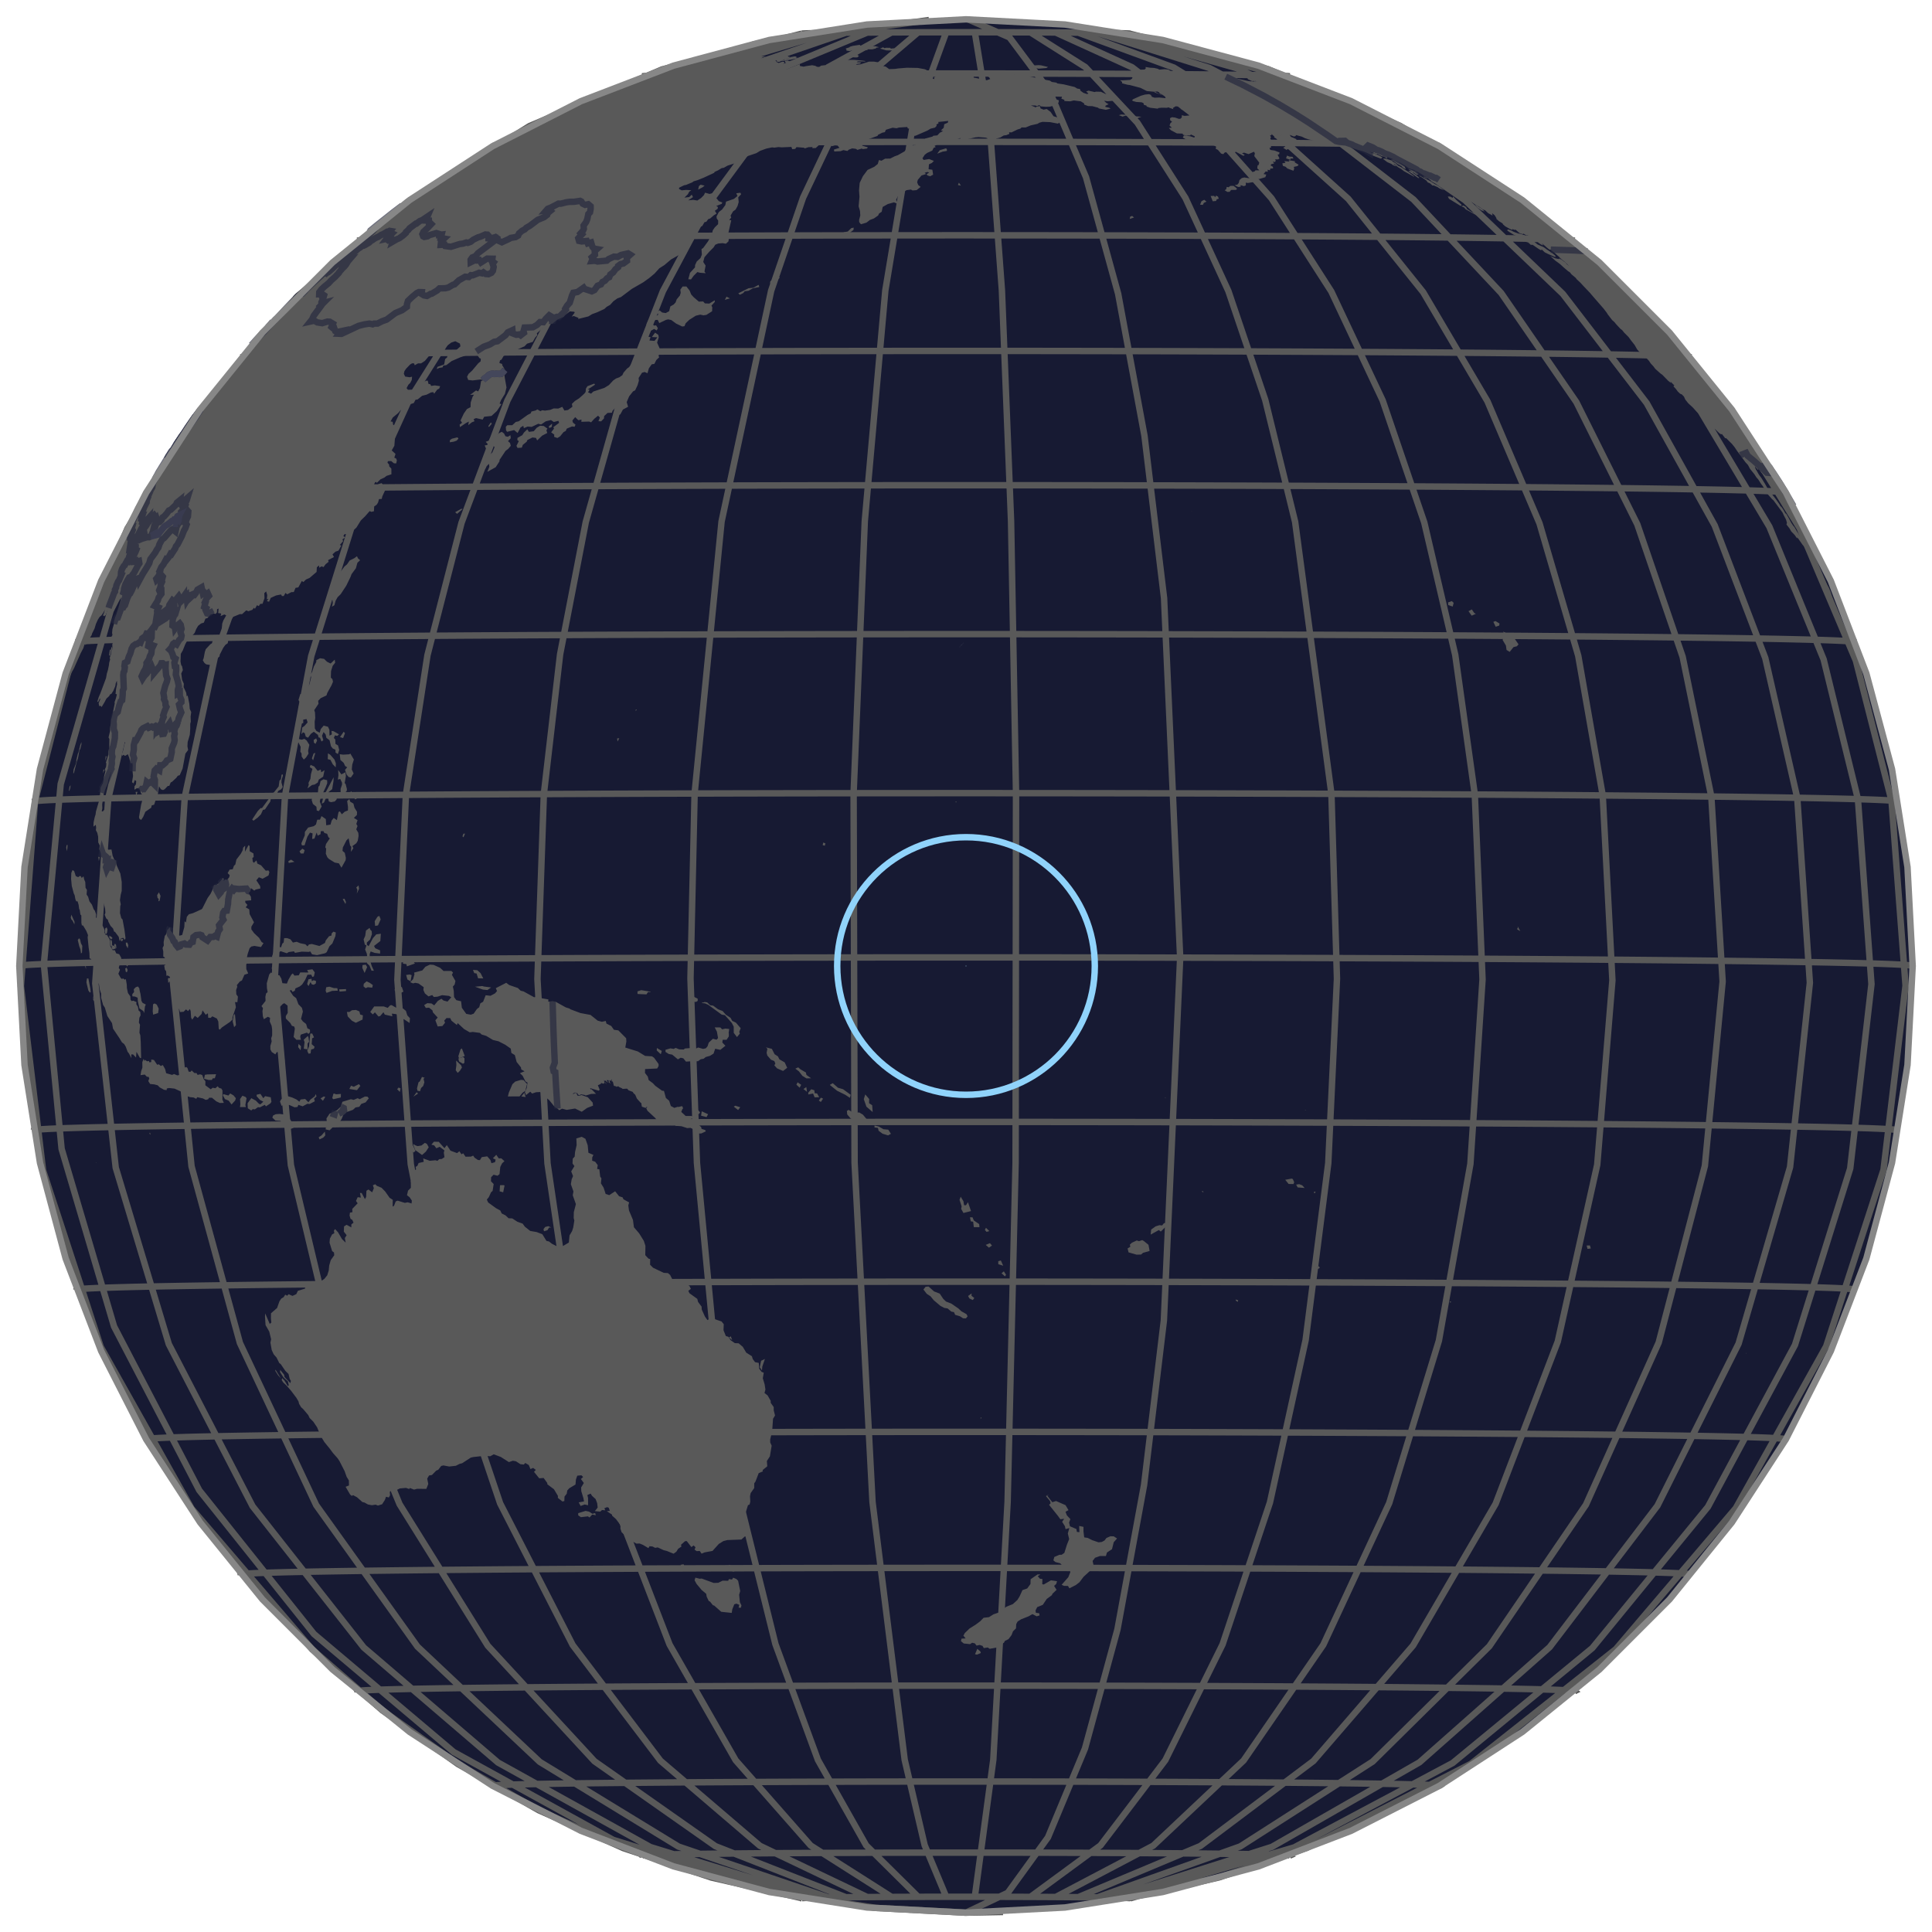<svg xmlns="http://www.w3.org/2000/svg" width="300" height="300" aria-hidden="true" data-testid="dataDotViz-chart"><style>.land.svelte-26v49n{fill:#595959}.border-background.svelte-26v49n{fill:none;stroke:#171a33;stroke-width:1px}.border-dashed.svelte-26v49n,.border-solid.svelte-26v49n{fill:none;stroke:#fafafa;stroke-width:1px}.border-solid.svelte-26v49n{stroke-opacity:.15}.border-dashed.svelte-26v49n{stroke-opacity:.2;stroke-dasharray:4px 4px}</style><defs><pattern id="dataDotViz_pattern_233-disputed_hatched" width="5" height="5" aria-hidden="true" patternTransform="rotate(45)" patternUnits="userSpaceOnUse"><path stroke-width="4" d="M0 0v5" style="stroke:#343434"/></pattern></defs><path d="m150 297-15.366-.805-15.197-2.407-14.862-3.983-14.365-5.514-13.71-6.985-12.904-8.381-11.958-9.683-10.88-10.88-9.683-11.958-8.381-12.904-6.985-13.71-5.514-14.364-3.983-14.863-2.407-15.197L3 150l.805-15.366 2.407-15.197 3.983-14.862 5.514-14.365 6.985-13.71 8.381-12.904 9.683-11.958 10.88-10.88 11.958-9.683L76.5 22.694l13.71-6.985 14.364-5.514 14.863-3.983 15.197-2.407L150 3l15.366.805 15.197 2.407 14.862 3.983 14.365 5.514 13.71 6.985 12.904 8.381 11.958 9.683 10.88 10.88 9.683 11.958 8.381 12.904 6.985 13.71 5.514 14.364 3.983 14.863 2.407 15.197L297 150l-.805 15.366-2.407 15.197-3.983 14.862-5.514 14.365-6.985 13.71-8.381 12.904-9.683 11.958-10.88 10.88-11.958 9.683-12.904 8.381-13.71 6.985-14.364 5.514-14.863 3.983-15.197 2.407z" style="fill:#171a33"/><path d="m150 296.994 6.488-3.078 6.239-8.609 5.75-13.808 5.039-18.478 4.136-22.437 3.074-25.533 2.531-56.351-2.502-55.838-3.038-25.183-4.091-22.058-4.988-18.093-5.696-13.442-6.188-8.281L150.31 3M150 296.994l5.743-.106m-5.743.106-.31.006m.31-.006-14.035-.737-13.9-2.146-26.861-8.422-24.755-13.636-21.699-18.326-17.807-22.313-13.232-25.441-8.148-27.592-2.752-28.683 2.613-27.948 7.744-26.917L29.76 69.929l16.98-21.981 20.749-18.257 23.76-13.866 25.904-8.968 27.104-3.745m39 145.588 6.214.014 6.139.017 6.053.019 5.953.022 5.845.024 5.723.026 5.592.029 5.449.03 5.297.033 5.133.035 4.962.037 4.779.039 4.588.041 4.388.042 4.18.044 3.964.046 3.741.047 3.509.049 3.272.05 3.028.051 2.779.053 2.524.054 2.264.054 2.001.055 1.732.056 1.462.057 1.188.057.912.058.634.058.355.058.083.045M3 150l.007-.013.205-.059.484-.058.762-.058 1.039-.057 1.314-.057 1.587-.056 1.857-.056 2.122-.055 2.385-.054 2.642-.053 2.894-.052 3.141-.051 3.382-.05 3.617-.048 3.844-.046 4.065-.045 4.277-.044 4.481-.041 4.677-.04 4.865-.038 5.042-.036 5.21-.034 5.368-.032 5.516-.03 5.654-.027 5.78-.026 5.896-.022 6.001-.021 6.093-.018 6.175-.016 6.245-.013 6.303-.011 6.348-.008 6.382-.006 6.404-.003 6.413-.001 6.411.002 6.395.004 6.368.007 6.329.01 6.277.012m-23.252 145.847 10.877-7.993 10.075-13.24 8.885-17.98 7.355-22.028 5.54-25.229 3.514-27.461 1.352-28.637-.862-28.714-5.635-42.229-4.642-18.945-5.723-16.9-6.672-14.46-7.465-11.683-8.084-8.636-8.515-5.386m3.926 289.541 15.146-7.973 14.028-13.222 12.372-17.962 10.239-22.014 7.715-25.219 4.892-27.454 1.883-28.635-1.2-28.715-3.039-21.682-4.807-20.558-6.463-18.954-7.969-16.91-9.29-14.473-10.394-11.698-11.257-8.651-11.856-5.402m3.503 289.546 18.953-7.945 17.556-13.197 15.482-17.94 12.814-21.996 9.654-25.204 6.123-27.446 2.356-28.631-1.501-28.718-3.803-21.687-6.016-20.566-8.088-18.966-9.973-16.925-11.626-14.489-13.007-11.716-14.087-8.671-14.837-5.424m2.972 289.552 22.186-7.913 20.549-13.166 18.123-17.914 15-21.974 11.3-25.188 7.167-27.435 2.757-28.627-1.757-28.72-4.451-21.694-7.042-20.577-9.468-18.98-11.673-16.942-13.608-14.509-15.226-11.739-16.489-8.695L170.406 5.1m2.353 289.556 24.744-7.876 22.919-13.131 20.212-17.884 16.729-21.948 12.603-25.169 7.993-27.423 3.076-28.623-1.96-28.723-4.965-21.701-7.853-20.588-10.559-18.996-13.02-16.962L227.501 31.1 210.52 19.336l-18.39-8.723-19.371-5.479m1.662 289.559 26.55-7.834 24.591-13.094 21.688-17.851 17.95-21.92 13.523-25.148 8.577-27.41 3.3-28.618-2.103-28.726-5.327-21.71-8.427-20.601-11.33-19.013-13.97-16.983-16.285-14.557-18.221-11.793-19.732-8.753-20.784-5.51m.919 289.561 13.964-3.215 13.586-4.577 25.517-13.054 22.504-17.815 18.626-21.892 14.032-25.126 8.9-27.396 3.424-28.612-2.182-28.73-5.528-21.718-8.743-20.615-11.757-19.032-14.496-17.005-16.898-14.584-18.907-11.822-20.475-8.785-21.567-5.544m-50.83 289.537-14.046-3.205-13.666-4.569-13.153-5.889-12.514-7.15-11.755-8.344-10.882-9.457-18.736-21.88-14.115-25.118-8.952-27.391-3.444-28.61 2.195-28.731 5.56-21.721 8.795-20.621 11.826-19.039 14.582-17.014 16.998-14.594 19.018-11.833 20.595-8.798 21.694-5.557m2.006 289.443-25.531-7.86-23.648-13.118-20.856-17.871-17.262-21.937-13.004-25.162-8.247-27.418-3.174-28.62 2.022-28.725 5.123-21.704 8.103-20.593 10.896-19.003L54.372 45.69l15.66-14.542 17.522-11.775 18.975-8.734 19.987-5.491m2.094 289.486-23.255-7.899-21.539-13.153-18.996-17.903-15.722-21.964-11.845-25.181-7.512-27.43-2.89-28.626 1.842-28.721 4.665-21.697 7.381-20.58 9.924-18.986L62.9 45.544l14.263-14.517 15.959-11.749 17.284-8.705 18.204-5.46m2.744 289.489-20.271-7.933-18.776-13.185-16.559-17.931-13.706-21.988-10.325-25.198-6.548-27.442-2.52-28.63 1.606-28.718 4.067-21.69 6.434-20.57 8.651-18.971 10.666-16.931 12.434-14.497 13.912-11.724 15.066-8.68 15.869-5.433m3.311 289.494-16.672-7.962L102.55 273.4l-13.619-17.955-11.272-22.007-8.491-25.214-5.386-27.451-2.072-28.633 1.32-28.716 3.345-21.684 5.292-20.561 7.115-18.959 8.772-16.915 10.227-14.479 11.441-11.704 12.391-8.658 13.052-5.41m3.776 289.5-12.566-7.986-11.639-13.234-10.265-17.974-8.496-22.023-6.401-25.225-4.06-27.459-1.561-28.636.995-28.714 2.521-21.68 3.989-20.553 5.362-18.949 6.613-16.903 7.707-14.464 8.624-11.689 9.34-8.641 9.837-5.391m4.128 289.506-8.079-8.002-7.482-13.25-6.6-17.987-5.462-22.034-4.115-25.234-2.609-27.464-1.005-28.638.64-28.713 4.185-42.224 7.699-35.837 4.955-14.454 5.545-11.677 6.004-8.629 6.324-5.379m4.354 289.514-3.346-8.012-3.099-13.258-4.995-40.034-2.785-52.706-.151-57.351 1.734-42.22 3.188-35.828 4.348-26.119 5.106-13.994m4.447 289.52 2.868-21.272 2.223-40.037 1.24-52.706.067-57.352-.772-42.219-1.419-35.826-1.935-26.118-2.272-13.991m4.405 289.527 1.079.002 1.066.003 1.051.004 1.034.003 1.015.005.994.004.971.005.946.006.92.005.891.006.862.007.83.006.796.008.762.007.726.008.688.008.65.008.609.008.569.009.525.009.483.009.438.009.393.01.348.009.301.01.253.01.207.01.158.01.11.01.062.01.013.01-.034.01m-50.978.001-.025-.005-.013-.011.035-.01.084-.01.133-.01.18-.01.229-.01.275-.009.323-.01.368-.01.414-.009.459-.009.502-.009.546-.009.587-.009.628-.008.668-.008.706-.008.742-.008.778-.007.813-.007.844-.006.876-.007.905-.005.932-.006.958-.005.981-.005 1.004-.004 1.024-.004 1.042-.004 1.058-.003 1.072-.003 1.085-.002 1.094-.002 1.103-.001 1.108-.001 1.112-.001h2.227l1.11.001 1.106.001 1.099.002 1.09.002m5.6-6.851 2.125.005 2.1.006 2.07.007 2.036.007 1.999.008 1.957.009 1.913.01 1.864.011 1.811.011 1.756.012 1.697.012 1.634.014 1.57.014 1.501.014 1.429.015 1.356.016 1.279.016 1.2.017 1.12.017 1.035.017.951.018.863.019.774.018.684.019.593.019.5.02.406.019.312.02.217.02.122.02.025.02-.022.01m-100.507-.001-.019-.018.069-.02.166-.02.261-.02.355-.02.45-.019.542-.019.635-.02.726-.018.816-.019.903-.018.99-.018 1.075-.017 1.156-.017 1.237-.017 1.315-.015 1.39-.016 1.463-.015 1.533-.014 1.6-.014 1.663-.013 1.725-.012 1.782-.012 1.836-.01 1.886-.011 1.934-.009 1.977-.009 2.017-.007 2.052-.007 2.084-.007 2.112-.005 2.136-.005 2.155-.003 2.172-.003 2.183-.002 2.19-.001h4.386l2.187.002 2.178.002 2.165.003 2.147.004m5.254-11.034 3.107.007 3.069.009 3.026.01 2.977.01 2.922.012 2.862.014 2.796.014 2.724.015 2.649.017 2.567.017 2.48.018 2.39.02 2.294.02 2.194.021 2.09.023 1.982.022 1.87.024 1.755.025 1.636.025 1.514.025 1.389.026 1.262.027 1.133.028 1 .027.866.028.731.029.594.028.456.029.317.029.178.029.037.029-.011.007m-146.963.004-.018-.024.102-.029.242-.029.381-.029.52-.029.657-.029.793-.028.928-.028 1.062-.027 1.192-.027 1.321-.027 1.447-.026 1.571-.025 1.691-.025 1.808-.024 1.922-.023 2.032-.023 2.139-.021 2.241-.021 2.338-.02 2.432-.019 2.521-.018 2.605-.017 2.684-.016 2.759-.015 2.826-.014 2.891-.012 2.948-.012 3-.01 3.047-.009 3.087-.008 3.123-.007 3.151-.005 3.174-.004 3.191-.003 3.202-.002h3.207l3.205.001 3.197.002 3.184.004 3.165.004 3.139.006m4.748-14.882 3.995.009 3.946.011 3.89.013 3.827.013 3.757.016 3.679.017 3.594.018 3.503.02 3.404.021 3.3.022 3.189.024 3.072.025 2.949.026 2.821.028 2.687.028 2.548.029 2.404.031 2.256.031 2.103.032 1.947.033 1.786.034 1.622.034 1.456.036 1.285.035 1.114.036.94.037.763.036.587.037.407.038.228.037.049.038-.002.001m-188.954.01-.014-.029.131-.037.311-.037.49-.038.668-.037.845-.036 1.02-.037 1.194-.035 1.364-.036 1.533-.034 1.698-.035 1.86-.033 2.019-.033 2.174-.031 2.325-.031 2.471-.03 2.613-.029 2.749-.028 2.88-.027 3.007-.026 3.127-.024 3.24-.023 3.349-.022 3.451-.02 3.546-.02 3.634-.017 3.715-.016 3.79-.015 3.857-.013 3.917-.012 3.97-.01 4.014-.009 4.051-.007 4.081-.005 4.102-.004 4.116-.002h4.123l4.12.001 4.111.003 4.093.004 4.068.006 4.035.008m4.099-18.278 4.761.011 4.703.013 4.636.014 4.561.017 4.477.018 4.384.021 4.283.021 4.175.024 4.057.025 3.933.027 3.801.028 3.661.03 3.514.031 3.362.033 3.202.033 3.037.036 2.865.036 2.688.037 2.507.038 2.319.04 2.129.04 1.934.041 1.734.042 1.533.042 1.327.043 1.12.044.91.043.698.045.486.044.272.045.058.044m-225.198.01-.008-.03.157-.045.37-.044.584-.045.796-.044 1.007-.043 1.216-.044 1.422-.042 1.626-.043 1.827-.041 2.023-.041 2.218-.039 2.406-.039 2.591-.038 2.77-.037 2.945-.036 3.114-.034 3.276-.034 3.433-.031 3.583-.031 3.726-.029 3.862-.028 3.992-.026 4.112-.024 4.226-.023 4.331-.021 4.428-.019 4.516-.018 4.597-.016 4.668-.013 4.73-.013 4.784-.01 4.828-.008 4.863-.006 4.889-.005 4.906-.002 4.913-.001 4.91.002 4.899.003 4.879.005 4.848.008 4.808.009m3.326-21.119 5.381.012 5.317.015 5.241.017 5.156.018 5.061.021 4.957.023 4.843.025 4.719.026 4.587.029 4.446.03 4.296.032 4.139.033 3.974.036 3.8.036 3.62.039 3.433.039 3.239.041 3.04.043 2.833.043 2.623.044 2.406.046 2.186.046 1.961.047 1.732.048 1.501.049 1.266.049 1.028.05.79.05.549.05.308.05.067.05m-254.598.007-.002-.03.177-.05.419-.05.66-.05.9-.05 1.138-.05 1.374-.048 1.608-.049 1.838-.047 2.065-.047 2.288-.046 2.507-.045 2.72-.044 2.929-.043 3.132-.042 3.329-.04 3.52-.039 3.704-.038 3.881-.036 4.051-.034 4.213-.033 4.366-.031 4.512-.03 4.649-.027 4.777-.026 4.896-.024 5.006-.022 5.107-.02 5.196-.017 5.277-.016 5.348-.014 5.408-.011 5.459-.01 5.497-.007 5.528-.005 5.545-.003h5.554l5.552.001 5.538.004 5.515.006 5.481.008 5.437.011m2.45-23.318 5.839.013 5.769.016 5.687.018 5.595.021 5.491.022 5.379.025 5.254.027 5.121.029 4.977.031 4.824.032 4.662.035 4.491.037 4.312.038 4.123.04 3.928.041 3.725.043 3.515.045 3.298.046 3.074.047 2.846.048 2.611.049 2.372.05 2.127.052 1.88.052 1.629.052 1.373.054 1.116.053.857.055.596.054.334.055.075.052m-276.263.003.003-.026.192-.054.455-.055.716-.054.977-.054 1.235-.054 1.491-.053 1.745-.052 1.994-.052 2.241-.051 2.482-.05 2.72-.049 2.952-.047 3.178-.047 3.398-.045 3.613-.044 3.819-.042 4.019-.041 4.211-.039 4.396-.037 4.57-.036 4.738-.034 4.896-.032 5.045-.03 5.183-.028 5.313-.026 5.432-.023 5.54-.022 5.639-.019 5.726-.017 5.803-.015 5.868-.013 5.922-.01 5.966-.007 5.997-.006 6.018-.003 6.026-.001 6.024.002 6.009.004 5.985.007 5.947.009 5.899.011m1.5-24.808 6.12.014 6.045.016 5.961.019 5.863.022 5.755.023 5.637.026 5.507.028 5.366.031 5.216.032 5.056.034 4.886.037 4.707.038 4.518.04 4.322.042 4.116.043 3.904.045 3.683.047 3.457.048 3.222.049 2.982.051 2.736.052 2.486.052 2.23.054 1.97.055 1.706.055 1.44.056 1.17.056.898.057.624.057.35.057.081.05m-289.532.001.007-.02.201-.057.476-.058.751-.056 1.023-.057 1.295-.056 1.563-.056 1.828-.055 2.09-.054 2.348-.053 2.602-.052 2.851-.052 3.093-.05 3.331-.048 3.561-.048 3.786-.046 4.003-.044 4.212-.043 4.413-.041 4.607-.039 4.79-.037 4.965-.036 5.131-.033 5.287-.032 5.432-.029 5.568-.027 5.692-.025 5.807-.022 5.909-.021 6.001-.018 6.082-.015 6.15-.013 6.206-.011 6.252-.008 6.286-.006 6.306-.003h6.316l6.313.001 6.298.005 6.271.007 6.233.009 6.182.012m0-51.051 6.12.014 6.045.017 5.961.019 5.863.021 5.755.024 5.637.026 5.507.028 5.366.03 5.216.032 5.056.035 4.886.036 4.707.038 4.518.041 4.322.041 4.116.044 3.904.045 3.683.047 3.457.048 3.222.049 2.982.05 2.736.052 2.486.053 2.23.054 1.97.054 1.706.055 1.44.056 1.17.056.898.057.624.057.35.058.081.037m-289.532.001.007-.007.201-.058.476-.057.751-.057 1.023-.057 1.295-.056 1.563-.055 1.828-.055 2.09-.054 2.348-.054 2.602-.052 2.851-.051 3.093-.05 3.331-.049 3.561-.047 3.786-.046 4.003-.044 4.212-.043 4.413-.041 4.607-.039 4.79-.038 4.965-.035 5.131-.034 5.287-.031 5.432-.029 5.568-.027 5.692-.025 5.807-.023 5.909-.02 6.001-.018 6.082-.016 6.15-.013 6.206-.01 6.252-.008 6.286-.006 6.306-.003 6.316-.001 6.313.002 6.298.004 6.271.007 6.233.009 6.182.012m-1.5-24.691 5.839.014 5.769.016 5.687.018 5.595.02 5.491.023 5.379.024 5.254.027 5.121.029 4.977.031 4.824.033 4.662.034 4.491.037 4.312.038 4.123.04 3.928.041 3.725.043 3.515.045 3.298.046 3.074.047 2.846.048 2.611.049 2.372.051 2.127.051 1.88.052 1.629.053 1.373.053 1.116.054.857.054.596.054.334.055.074.029m-276.263.003.004-.002.192-.055.455-.055.716-.054.977-.054 1.235-.054 1.491-.053 1.745-.052 1.994-.052 2.241-.051 2.482-.049 2.72-.049 2.952-.048 3.178-.047 3.398-.045 3.613-.044 3.819-.042 4.019-.041 4.211-.039 4.396-.037 4.57-.036 4.738-.034 4.896-.032 5.045-.03 5.183-.028 5.313-.025 5.432-.024 5.54-.022 5.639-.019 5.726-.017 5.803-.015 5.868-.012 5.922-.01 5.966-.008 5.997-.006 6.018-.003h6.026l6.024.001 6.009.005 5.985.006 5.947.009 5.899.011m-2.45-23.126 5.381.012 5.317.015 5.241.017 5.156.018 5.061.021 4.957.023 4.843.025 4.719.026 4.587.029 4.446.03 4.296.032 4.139.034 3.974.035 3.8.037 3.62.038 3.433.039 3.239.041 3.04.043 2.833.043 2.623.045 2.406.045 2.186.046 1.961.048 1.732.047 1.501.049 1.266.049 1.028.05.79.05.549.05.308.05.063.021m-254.598.007.002-.001.177-.05.419-.05.66-.05.9-.05 1.138-.05 1.374-.048 1.608-.049 1.838-.047 2.065-.047 2.288-.046 2.507-.045 2.72-.044 2.929-.043 3.132-.042 3.329-.04 3.52-.039 3.704-.038 3.881-.036 4.051-.034 4.213-.033 4.366-.031 4.512-.03 4.649-.027 4.777-.026 4.896-.024 5.006-.022 5.107-.019 5.196-.018 5.277-.016 5.348-.014 5.408-.011 5.459-.01 5.497-.007 5.528-.005 5.545-.002 5.554-.001 5.552.002 5.538.003 5.515.006 5.481.009 5.437.01m-3.326-20.859 4.761.011 4.703.013 4.636.015 4.561.016 4.477.019 4.384.02 4.283.022 4.175.023 4.057.025 3.933.027 3.801.028 3.661.03 3.514.031 3.362.033 3.202.034 3.037.035 2.865.036 2.688.037 2.507.039 2.319.039 2.129.04 1.934.041 1.734.042 1.533.042 1.327.043 1.12.044.91.044.698.044.486.044.272.045.05.014m-225.198.01.157-.045.37-.044.584-.045.796-.044 1.007-.043 1.216-.043 1.422-.043 1.626-.042 1.827-.042 2.023-.04 2.218-.04 2.406-.039 2.591-.038 2.77-.037 2.945-.036 3.114-.034 3.276-.033 3.433-.032 3.583-.031 3.726-.029 3.862-.027 3.992-.026 4.112-.025 4.226-.023 4.331-.021 4.428-.019 4.516-.018 4.597-.015 4.668-.014 4.73-.012 4.784-.01 4.828-.009 4.863-.006 4.889-.005 4.906-.002h4.913l4.91.001 4.899.003 4.879.006 4.848.007 4.808.009m-4.099-17.958 3.995.01 3.946.01 3.89.013 3.827.014 3.757.015 3.679.017 3.594.018 3.503.02 3.404.021 3.3.023 3.189.023 3.072.025 2.949.026 2.821.028 2.687.028 2.548.03 2.404.03 2.256.031 2.103.033 1.947.033 1.786.033 1.622.035 1.456.035 1.285.035 1.114.036.94.037.763.037.587.037.407.037.228.037.035.009m-188.954.01.129-.036.311-.037.49-.037.668-.037.845-.037 1.02-.036 1.194-.036 1.364-.035 1.533-.035 1.698-.034 1.86-.034 2.019-.032 2.174-.032 2.325-.031 2.471-.03 2.613-.029 2.749-.028 2.88-.027 3.007-.025 3.127-.025 3.24-.023 3.349-.022 3.451-.02 3.546-.019 3.634-.018 3.715-.016 3.79-.015 3.857-.013 3.917-.012 3.97-.01 4.014-.008 4.051-.007 4.081-.006 4.102-.003 4.116-.003h4.123l4.12.001 4.111.003 4.093.005 4.068.006 4.035.007m-4.748-14.511 3.107.008 3.069.008 3.026.01 2.977.01 2.922.012 2.862.014 2.796.014 2.724.015 2.649.017 2.567.017 2.48.019 2.39.019 2.294.02 2.194.022 2.09.022 1.982.023 1.87.023 1.755.025 1.636.025 1.514.025 1.389.027 1.262.026 1.133.028 1 .027.866.028.731.029.594.028.456.029.317.029.178.029.019.005m-146.963.004.091-.022.242-.029.381-.029.52-.029.657-.028.793-.029.928-.028 1.062-.027 1.192-.027 1.321-.027 1.447-.026 1.571-.025 1.691-.025 1.808-.024 1.922-.023 2.032-.023 2.139-.021 2.241-.021 2.338-.02 2.432-.019 2.521-.018 2.605-.017 2.684-.016 2.759-.015 2.826-.014 2.891-.012 2.948-.012 3-.01 3.047-.009 3.087-.008 3.123-.007 3.151-.005 3.174-.004 3.191-.003 3.202-.002h3.207l3.205.001 3.197.002 3.184.004 3.165.004 3.139.006m-5.254-10.623 2.125.005 2.1.006 2.07.006 2.036.008 1.999.008 1.957.009 1.913.01 1.864.01 1.811.012 1.756.011 1.697.013 1.634.013 1.57.014 1.501.015 1.429.015 1.356.016 1.279.016 1.2.016 1.12.018 1.035.017.951.018.863.018.774.019.684.019.593.019.5.02.406.019.312.02.217.02.122.02.006.001m-100.507-.001.047-.01.166-.019.261-.02.355-.02.45-.019.542-.02.635-.019.726-.019.816-.018.903-.018.99-.018 1.075-.017 1.156-.017 1.237-.017 1.315-.016 1.39-.015 1.463-.015 1.533-.014 1.6-.014 1.663-.013 1.725-.012 1.782-.012 1.836-.011 1.886-.01 1.934-.009 1.977-.009 2.017-.008 2.052-.007 2.084-.006 2.112-.005 2.136-.005 2.155-.004 2.172-.002 2.183-.002 2.19-.001 2.193-.001 2.193.001 2.187.001 2.178.003 2.165.003 2.147.004m-5.6-6.413 1.079.003 1.066.003 1.051.003 1.034.004 1.015.004.994.005.971.005.946.005.92.006.891.006.862.006.83.007.796.007.762.007.726.008.688.008.65.008.609.009.569.008.525.009.483.009.438.01.393.009.348.01.301.009.253.01.207.01.158.01.11.01.037.005m-50.978.001h.001l.084-.01.133-.01.18-.01.229-.01.275-.01.323-.01.368-.009.414-.01.459-.009.502-.009.546-.009.587-.008.628-.009.668-.008.706-.008.742-.007.778-.007.813-.007.844-.007.876-.006.905-.006.932-.006.958-.005.981-.004 1.004-.005 1.024-.004 1.042-.003 1.058-.004 1.072-.002 1.085-.003 1.094-.001 1.103-.002 1.108-.001h1.112l1.114-.001 1.113.001 1.11.001 1.106.001 1.099.001 1.09.002" style="fill:none;stroke:#595959"/><path d="m102.339 10.941.064-.022.122-.042 3.007-.99-.012.006-1.495.505.24-.061-.222.086-.698.223-.324.099-.648.22-.212.092-1.387.486.093-.018.315-.106 1.293-.463.533-.189.822-.266.624-.213.161-.068.826-.275.121-.052.421-.139.465-.146.47-.143.948-.292.642-.19.222-.056.172-.024.936-.196.677-.194.171-.072.896-.226.596-.16 1.67-.395.458-.091.33-.043.844-.139.337-.09.539-.093.292-.031.011.031-.392.093.115.014.346-.041.247-.07.617-.107.489-.121.378-.013.487-.084.552-.154.573-.124 1.759-.32.38-.045-.103.073.194.01-.301.083-1.019.188.372-.028.146.054-.164.06-1.182.233.022.028.467-.046.434-.114.887-.029.167.037-.307.206-.592.168.463-.055-.41.171-.638.126-.135.091-.437.132-.888.198-.514.077-.561.141-1.289.21-.473.134-.577.1-1.097.26-.509.047-.832.226-.108-.009-1.509.417.699-.15.381-.132.729-.047.652-.116.892-.129.416-.217.562-.131.207.002.025.185.405-.025.1.046-.58.167.7-.106.383-.018.332-.064.55.017.154.046.641.007-.442.119-.317.149.332.128.467.058.314-.033.595.17.292-.023.303.091.076.212.329.151.582-.203.294.051-.003.169-.248.249.047.151-.237.194-.079.194.242.287.603-.11 2.068-.811.038.298.567.102.385-.087.938-.134.494.097.262.144.331.025.331-.207.606-.07.311.117.434-.048.192-.29.63-.247-.649.006.61-.198.732-.004.354-.059.172-.235.865.135.863.004 1.223.104.461.064.072.08-1.204-.024-.166.125.693.038-.176.193-.493.057-.127.126.711-.08 1.312-.419.763.004.928.151.091.189-.401.081.148.204.453.012.625.153.506.375.908-.031.476-.073 1.386-.111 1.677.031 1.055.193.29.113.226.216v.146l-.458.295.312.141.702.077.007.411.434.14-.038-.317.776-.242 1.168-.028.428-.077.333.124 1.26.039.248.054.757.014.622-.224.314.04.248.164-.013.219 1.092.211.071.187.304.052.614-.052.494-.171-.15-.254-.335-.252-.048-.446 1.167.099.625.027.482.099 1.01-.029.861.035.683-.039.157.085.766.148 1.1.156.478.126.586.038.786.255 2.09 3.835-.437.269-.577.139-.63.02-.733-.06-.261-.206-.362.152-.236-.087-.704-.021.745.305.181-.135.485-.053.089.359.47.19.489-.104.591.446.465.679.771.236-.142.139.437.199.129.252-.519.32-1.217-.234-1.154-.043-.484.125-.31.183-1.065.245-.778.322-.63-.009-.192.191-.433.128-.939.454-.384-.02.058.247-.468.197-.415.052-.521.312-.658.196-.22.544-.614-.142-.318-.417-.492-.157-1.084-.083-.5.044-1.295.295-.908.574-.307.054.21-.542-.04-.282-1.263.481-.55.402-.377-.402-.607.087-.507-.025.033.2-.436.086.019.24-.317.162.198.162-.334.143-.203.413-.802.367-.38.293-.348.545.191.252.85-.144.737.293-.31.317-.458.214-.054.759.584.079.119.766-.466.25-.402-.124-.148-.195.408-.264-.277-.085-.434.129.231.188-.713.227-.582.681-.095.384.163.415.372.3-.622.494-.624.052-.262-.141-.655.091-1.192.602-.449.905.292.639-.628-.25-.963.269-.785.445-.153.745-.423.286-.133.3-.647.451-.641.248-.526.408-.864.251-.263-.34-.01-.359.18-.655-.045-.703-.212-.726.131-1.484-.07-.999.102-1.154.497-1.041.724-.972 1.037-.484.553-.442.177-.612.395.107.564-.319.793-.017.663-.339.536-.193 1.014-.576.385-.424.529-.209.34-.28.452-.083.88-.546.615-.246.01-.21 1.126-.297.152-.137.615-.057.384-.409.502-.265-.323-.115.43-.395.08-.549.552-.242.071-.272-1.55.165.046.197-.337.207.047.189-.265.282-.686.162-.494.299-1.821.791-.349.048-.034-.259-.421-.229-.068-.214.426-.25.316-.294-.009-.219-.642.283-.424.033-.097-.247-1.295.084-.374.11-.6-.086-1.052.323-.157.365-.405.09-.659.333-.078.165-1.322.474-1.149.628.111.419.857.25-.127.187-.673.091-.128-.089-.688.21-.257-.168-.566-.064-.512.196-.228.204-.613-.134-.45.167-.971.047-.053-.299.86-.27-.297-.349-.409-.028-.453.124-.309-.155-.882-.189-.827.168-.52.465-.525.015.046-.167-.639.016-.554.19-.165-.108-1.142-.09-.194.276-.463.042-.133-.35-1.495.07-.513-.047-.63.09-.362-.043-.881.187-.971.351-.593.363-1.262.424-.407.196-.593.534-.632.143-.505.297-1.061.338-.587.335-.351.059-.554.347-.522.231-.075.15-1.646.763-.948.38-.596.173-.196.154-1.001.414-.266.039-.787.383-.017.201.412.211.676-.067.826.053-.336.226-.2.392-.538.527.745-.089.393-.368.193.375-.74.504.782-.073.63.101.57-.377.448-.453.186-.388.687.195.461-.114.622.308-.162.27.521.657.548.206-.101.216-.844.331.249.139-.013.282-.449.32.268.444-.388.228-.619.531-.288.091-.299.413-.284.068-.343.586-.297.136-.418.525-.219.677-.414.412-.048.504-.571.482-.31.613-.221.116-.448.657-1.909 1.079-1.029.871-.786.5-.738.815-.787.663-.974.7-1.766 1.017-1.696 1.273-.55.204-.616.441-.522.571-.525.298-.365.333-1.113.516-.79.288-.573.353-1.62.401.095-.165-.736-.301-.326.094.457-.614-.056-.134-.689-.066-.762.601-.219.25-1.017.456-.752.637-.403-.041-1.019.643-.956.863.071.291-.337.377-.368.662-.887.279-.403.418-.931.399-.69.428-.525.035-.368.301-.724.327-.326.565-.236.121-.09.416.428.141.014.203.427.704-.074 1.001.305 1.74-.242.983-.583.944-.248.574.281.093-.703 1.067-.832.761-1.142.127-.232.442-1.024-.233-.377.156.131.335-.384.147-.585.455.092-.556-.435.221-.945.641-.049-.386.378-.292-.24-.349.518-1.09.48-.687.557-.289.027-.733.3-.898.206-.307-.598.029.922-.693.332.152.269-.529.174-1.068.314-.149-.413-.106-1.208.148-.686-.078-.18-.49.232-.453.549-.5.962-1.145.367-.304.027-.414-.206-.073-.3-.425-.444-.1.245-.518-.661.527-.617-.008-1.206.391-1.342.582-.82.627-.486.08-.088.265-.543.096-.384.178.128-.35 1.033-.372.153-.836.282-.228.115-.36.563-.216.825-.638.59-.531-.087-.435-.713-.362-.615.203-1.122.845-.414.412-1.603.633-.407.289-.556.665-.593.39-.481.005-.513.291-.092-.292-.308-.013-.32.192-.626.656-.247.367-.095.412.208.434.693.107.376-.088-.037.49-.251.488-.281.265-.281.535.214.255.748-.024.364-.43.359-.143.694-.514.719-.308.187.007.115.499.29.052.118.261.58-.082.824.123-.153.382-.304.15-.466.634-.148-.241-.349.042-.684.35-.687.169-.703.57-.331.05-.273.513-.572.188.146-.262-.341-.066-.114.448-.657.511-.527.315-.373.438-.822.677-.338.603.33.06.058.432.639.461-.348 1.597-.094 1.23-.408.724.588.546-.189.579.28.122.121.297-.108.472-.355-.02-.418-.345-.517.014-.059.249.249.271.026.29.327.355.007.876-.755.243-.33.261-.622.284-.549.543-.168-.159-.329.199.095.503.789-.404.352-.095.203.26.094.488.328.176-.517 1.116-.096.409-.424.029-.145.531-.214.334-.391.279-.032.736-.405.101-.263-.119-.714.815-.651.628-.691 1.116-.329.307-.196-.068-.245.481-.313.317-.758-.02-.19.316.31.182-.45.319.105.268-.513.602.237.085-.438.786-.474.164-.462.418.232.415-.917.487.086.255-.471.378-.319.445-.299-.119-.376.217-.004-.357-.359.279-.041.73-1.087.931-.562.246-.405.399-.239-.168-.545.993-.435.075-.268.651-.378.013-.65.341-.26-.223-.272.481-.28.003-.139-.241-.775.153-.826.379-.254.59-.345-.086.264-.364-.272.084.061-.66-.166-.573-.284.273.027.785-.304.869-.04.02.02-.036-.348.04-.207.328-.29-.131-.317.564-.148-.178-.266.337-.609.209-.32-.142-.654.598-.341-.012-1.025.422-.219.312-.257.022-.549.564-.098.33.276.013-.221.48.161.363-.312.444-.677.175.109-.652.069-.988.182-.514.447-.778-.308-.134-.577.255.105-.402-.477-.074.069-.701-.238.112-.014.474-.205.256-.297-.076-.311.121-.177.05-.497.551-.306.078-.245.624-.435.133-.461.364-.294.508-.23.579-.709.817-.378.246-.401.75-.358.909-.316.54-.042 1.213.111.554.123.136.129.621-.248.526.137.985.264.613-.039.506.407.883.079.572.149-.145.257 1.294.07.801.225.486-.096.692.029.804-.085.313-.001.767-.064.932-.335 1.137-.039.668.111.571-.427.569-.434 2.324-.445 1.014-.302.099-.235.322-.657.615-.2.091-.228.541-.233.013-.477.5-.259.137-.327-.12-.291-.458-.225 1.507-.2.283-.336 1.059-.384.112-.075.36-.903.623-.339.791-.314.481-.261-.163-.076-.269.326-1.939.174-.641.288-.315-.072-.394-.416-.418-.098-.383-.167-.361-.36-.052-.385.246.01-.538.232-.303.033-.5-.211-.169-.212.53-.231-.196.164-.963-.078-.72.023-.978-.06-.361-.163.146-.16-.197-.147-.696-.223-.568-.43.257-.252-.167-.209.167-.05-.229.23-.701.153-.774.158-.422-.37-.134-.575.267-.168.319.017.599-.286.75-.233 1.37-.25.532-.21.637-.246.57-.297.888-.108.599-.427 1.011-.174.521-.257 1.714.021.637-.093.426.152.055.309-.325.135.065-.137 1.627.062.58.133-.061-.15 1.692-.156.109-.035.566.13.462.014.449.19-.073.096.486.238.353.538-.029.17.96.259.601.256.16.097.691.589 1.326.218 1.305-.004 1.381-.155.598-.119.846.127.644-.077.286-.047 1.08.204.78.197.204.291 1.575.174 1.35-.145.249-.182-.31-.379.046-.209.465-.148-.685-.584-.776-.12-.008-.182-.516-.38-.395-.349-.67-.06-.265-.276-.24-.228-.564.113-.266-.042-.656-.235-.957-.294-.649-.064-1.163.122-1.167-.151-.311-.04-.409.097-.296-.008-.948.097-1.17-.108-1.013-.126-.661-.192-.501.071-.576-.239-.482-.013-.892-.14-.6-.217-.41.047-.401-.059-.424-.359.289.018-.65.178-.828.128-.389.065-.504.849-2.894-.322.902.127-.888.07-.82.369-.711.177-1.058.197-.782-.08-.293.183-.399.043-.525-.074-.096.369-1.209.039-.573.121-.615.015-1.282-.129-.252.236-.973.009-.438.156-1.306.182-.683.378-1.852-.023-.225.215-.624.143-.575-.21-.088.088-.777.151-.686-.028-.567-.18.395-.06.413-.314.753-.298.466-.199.088-.164.277-.409.375-.331.627-.418.687-.143-.185-.231.036-.089-.457.248-.579-.049-.177-.226.502-.2.092.241-.774.24-.541.897-2.41.125-.698.175-.58.145-.707.049-.425.14-.485-.061-.256.177-.502.037-.488.152-.241.091-.233-.037-.063-.02-.568.167-.461-.055-.318-.238-.057-.033-.301.185-.305-.06-.326.053-.576.239-.84-.038-.245.206-.702.196-.484.341-1.064.307-1.067.103-.549-.332.485-.169.015.082-.432.207-.703-.178.239-.221.462-.139.55-.234.616-.379.58-.209.449-.116.084.115-.398-.095-.015-.158.364-.25.324.087-.298-.269.388.043-.353.262-.71-.228.502-.183.575-.276.234-.01-.107-.188.001.176-.438.148-.519-.238.46-.3.444-.284.229-.263.406-.312.682-.219.722-.395.805-.042.193-.304.495-.189.451-.125.189-.404.467.087-.42-.216.391-.145.462-.412.788-.717 1.61-.326.743-.334.599-.436 1.065-.491.973-.262.692-.049.25-.187.576-.202.45-.121.232-.033-.141-.064.162-.257.832-.116.317-.052-.066-.164.44-.294.971-.181.647-.301 1.212-.236.888-.225.971-.142.47-.065.306-.028.244-.38 1.591-.206.847-.245.976-.272 1.235-.099.537-.499 2.635-.042-.065-.079.351-.073.414-.214 1.074-.15.875-.094.377-.114.63-.15.972-.045.283-.128.751.016-.139.085-.6 3.033-15.085 4.594-14.685 6.104-14.124 7.546-13.409 8.907-12.547 10.169-11.547L56.24 36.783l12.348-9.18 13.24-7.84 13.987-6.412Zm187.269 93.031-.072-.214-.283-.835-.193-.548-.103-.266-.094-.261-.066-.147-.199-.499-.629-1.639-.353-.918-.083-.329-.192-.492-.048-.076-.258-.746-.297-.768-.181-.409-.392-.927-.34-.838-.334-.764-.581-1.226-.26-.555-.278-.554-.359-.744-.492-.907-.304-.568-.107-.156-.202-.422-.188-.35-.143-.329-.098-.111-.134-.241-.306-.436-.529-.853-.24-.504-.206-.517-.291-.572-.354-.585.07.216-.256-.407-.238-.449-.28-.33-.276-.433-.377-.672-.174-.373-.17-.195.061.161-.186-.22-.23-.343-.409-.652-.183-.203-.49-.772-.294-.384-.366-.644-.129-.15-.231-.385-.346-.49-.376-.565-.337-.571-.724-1.049-.163-.252-.332-.614-.193-.294-.231-.135-.326-.447-.36-.382.19.356-.114-.06-.473-.526.131.396.531.92.376.509.597.964.35.636.623.889.128.097.518.665.56.795.193.352.089.03.275.372.386.674.152.109.315.538.441.816.311.473.182.196.406.71.164.229.399.67-.022-.112.289.408.174.351.299.505.452.901.472.861.239.403.39.732.118.181.247.483.167.409.407.824.253.375-.196-.509.328.587.136.203.394.828.141.201.139.282.217.522.214.735.013.122-.157-.291-.373-.815-.269-.535-.214-.313-.58-.997-.363-.511-.3-.523-.233-.351-.141-.14-.19-.342-.314-.761-.606-1.26-.586-1.031-.241-.261-.715-1.023-.172-.136.058.209-.388-.566-.557-.581-.245-.438-.486-.625.077-.252-.145-.515-.326-.615-.222-.483-.376-.504-1.041-1.404-.193-.15-.654-.752-.838-1.347-.219-.272-.434-.687-.306-.349-.29-.456-.687-.853-.332-.616-.385-.414-.806-1.101-.478-.639-.396-.594-.415-.513-.892-.887-.151.012-.515-.662-.131.05-.286-.184-.667-.649-.44-.139-.169.042-.308-.294-.122-.225-.646-.935-.251-.163-.186-.282-.749-.71-.573-.639-.706-.649-.447-.562-.212-.469-.339-.346-.247-.091-.381-.357-.27-.374-.395-.431.141-.134-.625-.623.113.261-.45-.361-.891-.914-.302-.219-.821-.733-.26-.358-.434-.466-.279-.414-.569-.614-.485-.446-.429-.319-.344-.381-.393-.695-.53-.666-.419-.574-.698-.698-.267-.343-.306-.243-.63-.675-.294-.361-.334-.29-.709-.92-.127-.22-.499-.651-1.495-1.718-.672-.783-1.03-1.078-.423-.463-.567-.524-.149-.215-.657-.548-.24-.306-.29-.184-.678-.58-.583-.531-.746-.55-.759-.693.786.362.587.122-.029-.109.376.181.738.531.058.135.413.346-.699-.788-1.006-.851-.519-.474-.129-.041-.498-.401-.155-.004-.034-.001-.295-.213-.895-.785.244.358-.381-.158-.396-.269-.238-.308-.198.088-.563-.327-.423-.451-.236-.152-.196.009-.463-.266-.153.069-.508-.193-.566-.495-.193.026-.321-.135.026.152-.471-.197-.65-.367-.334-.294-.099-.175-.529-.325-.433-.381.037-.076-.277-.463-.406-.33.073.37-.69-.376-.478-.456-.32-.098-.65-.485-.474-.226-.598-.427-.269-.073.286.294-1.509-.825-.84-.592-.127.003-.508-.414-.05-.166-.319-.335-.313-.182-.219-.277-.958-.643-.281-.268.192.223 1.003.678.376.436.137.323-.209-.048-.867-.608-.12-.186-.712-.543-.624-.333-.268-.084.122.27.423.438-.612-.323-.241-.343-.504-.396-.516-.257-.823-.461-.369-.137-.246-.186-.856-.269-.298-.247-1.026-.615-1.158-.57-.836-.338-.002.276-.503-.294-.405-.101-.661-.356-.018.074-1.173-.422.379.233.395.074.701.302.529.304-.206.203-1.33-.494-.849-.414-.674-.265-.959-.272-.77-.254-.178-.23-.466-.289-.138.239-.565-.051-.61-.156-.291-.185-.365-.004-.851-.135-.851.121-.553-.235-.139.022-1.731-.417-.522-.175-.458-.23-.921-.251-.04.153-.265.077-.657-.253.193.305.811.338.081.261.364.444-.597-.024-.506-.197.139.232-.033.548-.341.095-.109.27-.329-.062-.181.117-.51-.32.392-.235-.609-.103-.312-.143-.182-.281-.015-.264-.36-.418-.345-.186.483-.403.462.153.266-.096-.645-.2-.102-.132-.62-.036-.206.15.041.145-.292.166.148.198-.103.296.21.258-.18.132.368.176-.032.508-.282-.026.038.288-.253.082.137.301.649.094.77.294-.047.279-.243.059.287.6-.213.141-.49.007.137.169-.125.235-.325-.084.181.306-.423.107-.128.19.368.217.021.263-.422.018-.057.269-.377-.097.046.324-.329-.057-.337.409.425.084-.149.408-.935.276-.442-.018-.027.223-.295.036.093.198-1.11.186-.308-.057-.005.425-.291.12-.527-.157.02.243-.399.043-.537-.275.422-.092.21-.252.118-.455.359-.314.393-.09.824.129.131-.177-.067-.345.317-.416.401-.137.129-.164.609.004-.334-.303.054-.471.154-.045.101-.384-.77-1.008.092-.442-.144-.235-.837.369-.696-.231-.322.094.43.284-.227.11-1.185-.63-.108.124-1.023-.3-.209.209-.373.097-.21.25-.337-.093-.507-.582-.328-.154.052-.345-1.507-.861.024.236-.483.151-.544.085-.491-.037-1.272-.593-.385-.088-.508-.298.174-.334 1.007.141.61.207.068-.207-.609-.285-.106.149-.616.02-.489-.129-.072-.173-.884-.032-.949-.509-.298-.34.459-.03-.353-.35.123-.345.266-.248-.292-.221-.02-.329.309-.146.471.055.605.207.238-.029.207-.211-.018-.324.448.096.716-.064.08-.226-.154-.171-.564-.365-.73-.255.283-.089-.05-.227-.64-.228.015.151-.354-.006-.415.253.061.186-.823-.294-.097.078-.923-.009-.533.056-.003.095-1.209-.146-.539-.184-.056-.16-.383-.103-.063-.264-.274-.134-.853-.059-.524-.143-.125-.131.179-.157 1.188-.532.638-.181.622-.061.274.097.189.32.408.13.741-.028.965.103-.066-.253.287-.087-.867-.174-1.133-.4.202-.048.578.298.673.214.248-.09.55.171.44-.021-.308-.25-.78-.007-.172.112-.522-.17-.181-.246-.27-.099-.391.057-1.197-.114-.982-.495-1.672-.443-.33-.037-.88-.232.032-.2-.328-.272.428.012 1.125-.067.3-.187.073-.179-.359-.375.107-.157.009-.289.514.048.275-.101.25-.212.035-.16.46.028.599-.028.18-.173-.043-.218.701.11.644.038.566.13.223.132.801-.072.608.058.402.263.486-.009.468.118.237-.065.528.059.014-.063.481.023.807.115.585.133.509.043.727.017.623.132.334.026.184-.092.37-.024.55.092.524.149 1.083.185.654.031.639.107.763.232 1.296.279.447.074.324.001.491.116-.313-.127.105-.033.23.048.1-.012.393.131-.619-.209.104.076-.196-.036-.15-.013-.061.04-.227-.051-.532-.249-.112-.22.352.008-.112-.08.636.164.187-.007-.389-.229.244.024-.206-.268-.024-.159.279.078-.111-.131.454.165.113.201.122.063-.224.146.277.056.162-.033.395.125-.473-.272.13-.136.451.149-.345-.227-.342-.129-.293-.163-.288-.089-.361-.165.99.273 1.332.459.819.252.588.146-.246-.138-.457-.145-.641-.328.226.049.552.215.215.037.45.235.177.046.207-.021-.172-.103-.607-.244.235-.023.302.052.42.109.745.227.808.171.72.216.401.098.197.029-.228-.114.151.015.56.166.943.327.493.196-.128-.006.062.064.958.376.29.07.428.057-.015-.046-.188-.121-.255-.131.727.284.081.009.3.109.579.238.215.076.889.369-.166-.081-.856-.353-.266-.112-.511-.202-.738-.306-.216-.105-.489-.201-.191-.085-.509-.198.258.109.511.211-.185-.059.07.042-.734-.292-.056-.035-.332-.15-.27-.11.536.202.947.371.288.112.448.18-.006-.003 13.95 6.492 13.196 7.915 12.295 9.25 11.262 10.485 10.103 11.605 8.836 12.597 7.47 13.452 6.023 14.159Zm-85.381 81.229-.12.097-.104-.193.269-.093ZM17.641 94.605l.473-1.27.074.111-.364.864Zm8.774 49.357.051.54.385.455.377-.064.14-.227.182.43.334.191.402-.103.332-1.232.046-.895.208.184.136-.875.318-.396.66-.185 1.311-.595.121-.119.819-1.63.434-.611.257-.512.311-.885.323-.014.358-.25.747-.859.071.321-.004.197.203-.219.348-.005.31-.383.07-.325-.317-.318.304-.542.488-.064.184-.53.217-.206.168-.764.693-.914.288-.54.065-.39.31-.316-.028.947.551-1.031.173.145.015.809.58.335.041.565-.208.139.063.555.162.205.408-.377.15.498.57.267.728.832.419-.043.145.254-.137.529-.917.507-.581-.229-.391.474.579.886.048.38-.732.166-.22.168-.486-.378-.198.531-.221.238.378.545.05.568-.922.078.014.284.329.36-.272.374.551.309.06.744.676 1.269-.41.683-.001.413.426.585.773.728.405.665.285.154-.395.614-1.009-.177-.482.092-.273.26-.295.877-.171.759.098.363-.157.592.014.657.294.676-.592.204-.381.879-.33.171-.459.554.064.256-.182.522.036.659.244.352-.08.865-.368-.017.134.796-.529 1.588-.013.344-.394.368-1.241.847-.317.339-.165-.116-.071-1.139-.217-.469-.71-.345-.263.239-.375-.014-.051-.699-.342.232-.49-.683-.146.553-.604.618-.44-.331-.409.605-.172-.313-.074-1.029-.118-.314-.29.319-.313-.26-.371.367-.559.048-.141-.511-.43.36-.169-1.303-.166-.688-.04-.756-.257-.291.171-.475-.01-.854-.455-.907-.431-.261-.179.072-.049-.728-.189-.233-.11-.638.203-.139-.041-.787-.088-.342-.218-.143-.002-.798-.109-.519.191-.395-.024-.541.182-.956.209-.247.164-.643ZM237.334 37.74l-.452-.245.018-.155Zm-2.261-1.734.711.257.307.043.72.248.899.662.496.301.554.447.971.433.532.393.756.508.481.384.062.237-.287-.097-.895-.387-.506-.251-.476-.439-.111.117-.397-.228-.899-.619-.289.005-.529-.482-.368-.285-.249.038-.787-.465-.081.072-.431-.383-.171-.046-.708-.434-.365-.274.169-.142.446.16Zm-7.821-4.088.394.232.149.29.645.429 1.108.557.007.165-1.967-1.095-.248-.282-.446-.198Zm2.212.086.61.413.477.438-.528-.19-.604-.427-.428-.449Zm-1.221-.36.425.27-.033.086-1.139-.609-.108-.126Zm-.58-.506.857.483.277.307-.493-.273-1.152-.683-.089-.126Zm-.812-.425.249.246-.501-.228-.028-.163Zm-2.039-.202.391.016.369.203.058-.224.478.516.855.772-.139.192L225 30.868ZM197.45 10.869l.099.034.05.017h.001l5.408 1.97-.115-.043-.423-.162-.262-.096-.04-.009-.499-.19-.275-.1 1.069.416.189.086-.081-.019.444.184.187.097-.056.011.042.117-.389-.119-.578-.21-.52-.21-.365-.133-.317-.088-.101.023-.246-.048-.386-.108-.359-.133-.596-.178-.608-.214-.194-.098-.045-.084.05-.075.26.039.295.071-.093-.057-.479-.172-.833-.215.103.072-.17.013-.207-.037-.169.011-.631-.187-.472-.152-.232-.12-.005-.057-.162-.117-.357-.135.089.128-.159-.003-.65-.234h-.157l-.628-.197-.522-.206-.755-.252-.755-.308-.635-.319.624.168.852.266.093.014-.466-.166.898.226.376.119.021-.026-.616-.197.99.288.416.134.946.297.584.193.003-.009-.396-.134-.591-.186-1.108-.351-1.449-.442-.324-.105.056.01 1.032.305.422.13.703.22.83.265.736.239Zm-4.89-1.573.317.096.211.066-1.165-.348-.223-.062-.51-.153-.119-.04.07.02.2.058Zm-4.471-.893.475.073-.096-.061.2.027.555.13 1.166.295.461.126.353.158.798.357.184.097.601.205.445.208.27.11.606.201.384.15.066.087-.24-.052.304.137.236.147-.192-.029-1.527-.468-1.082-.237-.487-.146-.488-.193-.227-.114-1.104-.379-.69-.255-.077-.045-.695-.239-.2-.035-1.219-.33.393-.105Zm-2.751-.848.129.044-.382-.068-.637-.199-.199-.09Zm-1.964-.703.21.048.804.193.342.079.314.08.695.164-.372-.095.159.037.86.216 1.484.389.302.087-.273-.068.207.061-.424-.109.474.137.106.046.28.081.424.152-.115-.004-.765-.183-.271-.109-.262-.081.038-.02-.328-.098-.032.058.063.046-.106-.001-.765-.148-.315-.076-.35-.108-.608-.168-.294-.089-.402-.1-.83-.241.028-.02.731.171-.005-.025.605.139.612.136.793.2.169.01-.399-.103-.331-.075-.745-.191-.542-.12-.44-.114-.728-.179Zm-2.5-.449.68.132.178.062 1.264.289.195.077.496.121.119.048-.434-.09.643.215.374.111-.451-.093-.068.025-.375-.043-.518-.121-.269-.079-.006-.05-.444-.124-.124-.055-.518-.144-.635-.195.375.047-.374-.088Zm1.481.202-.128-.029-.863-.191-.122-.027.075.017Zm-2.311-.431.436.086.206.059-.636-.125Zm.165-.021 1.367.303.288.087-.599-.116-.939-.206-.295-.091Zm-1.314-.271.72.146h-.052l-.242-.045-.266-.032-.29-.079-.34-.078ZM14.923 180.614l-.04-.047-.016-.126.06.145Zm20.33-81.741.24.208-.128.801-.36.245-.334.457-.55 1.077-.028.269-.541.425-.38.598-.39-.014-.15.317-.602-.093-.284-.219-.251-.403.133-.354.175-.937.147-.445.724-.775.23-.133.109-.359.28-.29.139.118.303-.306.621.046.143-.215.44.104ZM55.59 86.705l.331.288-.419.386-.242.864-.675.915-.156.431-.655 1.347-.877 1.333-.471.463-.306.536-.202.718-.367.221.126-.564-.046-.434-.288-.358.051-1.02-.112-.25.358-.625.17-.717 1.676-2.274.394-.324.413-.605.739-.369.398-.297Zm169.697 115.539-.176-.011.015-.127.17-.009ZM23.315 176.186l-.117-.183.086-.138.085.252Zm154.312 16.527.705.576.179.958-1.028.296-.301.264-.697.016-1.246-.357-.15-.602.429-.272-.08-.318.318-.302.764-.354.335.113.51-.168Zm4.209-2.954-.524.603-.414.236-.653.64-.3-.235-1.271.704.077-.783.702-.499.583-.179.426.038.264-.34Zm-53.763-58.439-.328-.088.083-.4.343.127Zm-32.175-16.179-.08-.476.345-.031Zm-45.674 61.483-.606.306-.132-.338.438-.286.519-.594.064.588Zm-6.112-3.564.4.328.093.349.347-.044.783 1.1-.146.323-.393.168-.59-.083-.502-.636-.566-.508-.77-.059-.48-.454.12-.33.41-.2.617-.044Zm7.977-.567.191-.06.642-.599.247-.751 1.318-.4.432.104.616-.259.313.155.815-.416.384.015.222.263-.496.626-.68.249-.3.44-.585.103-.395.364-.981.358-.541.489-.258.605-.813 1.22-.528.014-.51.498-.619-.139.037-.322.359-.198-.349-.442.139-.214-.062-.524.488-.735.199-.087Zm-13.99-.907.077.319-.917.003.062-.431-.047-.818.371-.52.473.19.167.202Zm12.413-1.259-.368.606-.366-.376.485-.297Zm31.109.021-.672-.095.467-.567Zm-29.639-.522.176.095.78-.054-.015.547-1.159.271-.171-.164.177-.693Zm12.204.464.505-.685.225.205Zm-23.296.244.275-.326.875.177.106.691-.153.255-.7.465-.168-.242-.787.407-.271-.046-.489.346-.336-.035-.229.206-.535-.335-.034-.777.579-.797.699.374.49.501.218.084.46-.414-.529-.277-.518-.579.022-.235.573-.123Zm8.132-.652.124.368-.377.354.119.398-.809.427-.358-.035-.723.395-.673-.228-.122.321-.455.063-.859-.38-.444.111-.405-.103-.323.14-.241-.679.164-.294.574-.514.435-.022.722.217.663.304.45.347.197-.342.705-.083.503.511.321-.422.673-.504Zm-12.771.204.371.443-.102.352-.565.622-.453-.6-.575-.237-.314-.571.059-.205.794.225.281-.326Zm25.837-.532-.42-.425.231-.256.301.136Zm-6.131-.94-.528.668-1.183-.187.263-.508.426.162.793-.406Zm25.733-.451.157.146-.279 1.073-.444.315-.441.549-1.823.009.155-.606.549-1.29.437-.412.901-.267.402.046Zm-15.735-.792-.188.129.127.557-.179.567-.331.323-.167.51-.4-.087-.067-.368.234-.939.199-.139.341-.705Zm-32.404-.564-.193.627-.317.004-.146.257-.493.006-.715-.195.126-.609.385-.063Zm37.845-.514-.323.305-.307-.409.101-.812-.042-.694.772.731.136.351Zm.727-1.96-.012.705-.222.147-.609-.367-.103-.449.741-.249Zm-49.688.417.101-.189.284.241.287-.063.096.223.283-.053.003-.391.419.081.5.736.266-.071.283.259.326-.143.349.603.171.664.918.26.312-.132.496.207.391-.072.277.19.296-.297.131-1 .267-.129.209.143.192.585.285.034.185-.217.418.395.348.016.15.282.394-.095.327.106.233.642.263.329-.013.624.842.624.298-.238.425.074.348-.307.209.242.382.13.16.291-.015 1.405.226.514-.62.017-.549-.255-.678-.559-.438-.002-.158.243-.368.094-.44-.228-.877-.195-.158.256-.412-.208-.533-.051-.447-.142-.505-.304-.509-.443-.959-.435-.849-.095-.342.064-.041.263-.401-.053-.666-.369-.323-.327-.512-.14-.665-.066-.281-.447.154-.431-.148-.263-.195.052-.358-.375-.662.098.107-.638.187-.539-.014-.854.197-.501Zm21.717.935-.188-1.464.232.31Zm27.569-2.888.446 1.173-.89.358-.107-.311.34-1.07Zm-25.04.292-.386-.488.065-.499.377.357Zm1.218-2.001.094.664-.233.297-.008.892-.581-.092.119-1.032-.13-.37.638-.586Zm.864-.008-.298.149-.068.903.454.408-.112.303-.43.132-.089.599-.313.041-.205-.458.282-.668.198-1.993.296-.012Zm-12.404-1.576-.228-.891.137-.925.211-.258.162 1.746Zm19.453-2.449.109.471.427.135-.057.659-1.039.497-.605-.318-.651-.671-.128-.689.401-.003.374-.267.635-.046Zm5.613-.628.553.202.609-.033.44.369.221.706.408.438-.056.738-.818-.545-.946-.465-.244-.352-.741-.092.074.422-1.178-.266-.205-.373-.504.593-.273.071-.546-.644-.334.325-.392-.389.612-.85 1.481-.001.62.222.385-.406.23-.019Zm-45.996 1.08-.12-.008-.179-.427.021-.473.27.603Zm8.569-1.696.345.182.303.634-.096.681-.772.248-.063-.509.047-1.094Zm-9.043.959-.099-.744.205.18.075.335Zm-.218-1.204-.265-.299-.003-.611Zm37.929-1.936 1.066-.046-.005.305-.996.087Zm9.468.6-.576-.152-.325-.383.593-.299.57-.15.247.734Zm-10.28-.798.524.006.075.392-.895.038-.851.309-.141-.322.079-.552.504-.091Zm23.289-.245 1.12.143-.574.405-.71-.075-1.221-.445 1.135-.104Zm-53.442.706.108.411.156 1.108.176.313.5.256-.131.307-.129 1.023-.128-.321-.598-.403-.244-1.097-.041-.571-.401-.17-.415-.042-.01-.333.28-.339-.055-.422.313-.321.335-.113.213.281Zm35.725-1.271.469.34-.101.403-.686-.071-.329.148-.334-.282.041-.393.44-.388Zm-9.012-.262.285-.151.367.105-.016.384-.317.219-.333-.077-.171-.35-.329.631-.203-.341.208-.721.472-.083Zm-22.094-.554.212.41-.396.408-.061-.676Zm-12.595.134.315 1.625.037.499-.119.062-.239-.318-.301-1.271.085-.603Zm49.898-.619.296.096-.161.955-.495-.274-.194-.706Zm9.82-.719.678.056.5.449.427.823-.811-.016-.229-.745-.367-.067Zm34.741 24.823-.001-.01.013-.028-.03-.02-.026.058-.373-.037-.545-.251-.543.032-.089-.04-.771-.249-.96-.065-.001-.02.049-.165-.129-.017-.045-.041-.348.166-.014.01-.779-.23-.796.012-.611-.258-.419-.65-1.225-1.141-.177-.35-.003-.058v-.01l.121-.127.011-.059h-.028l-.003-.048-.2.214-.592-.201-.1-.584-.087-.02-.586-.65-.256-.592-.267-.243-.122-.205-.649-.25-.223-.254-.73.041-.017-.066-.504-.232-.041-.031-.001-.02-.089-.066-.276.098-.047-.089-.013.01-.339-.085-.018-.059-.142-.585-.199-.068v.01l-.025.049.051-.107-.029-.293-.137.321-.148-.144-.055.038-.024.031.099.058-.036.135.14.244.015.031-.305-.216-.001-.31h-.028l-.267-.02.049.138.091.116.046.135-.143-.096-.307-.261-.049.107-.057-.03-.019-.097-.016-.02-.005.175.015.021.068.213-.01.079-.047-.078-.024.079-.052.079-.112-.03-.071-.01-.212-.076-.091.156-.434.198.288.691-.144.155-1.355-.404.139.234.091-.08.001.021.693.709-.747.021-.84.247-.201-.095-.526-.087-.335.166-.312-.387-.318-.058-.36.188.097-.001-.069.011.151.009.145-.117.273-.032.146.399.265.067.362-.146 1 .354.754.825.057.477-.915.354-.839.597-1.034-.503-1.308.211-.707-.192-.444.235-.276-.25-.392-.204-.887-1.095-1.043-.872-.334-.398-.669.034-.615.206-.287-.291-.659.53-.179-.467.292-.635.121-.831-.317-.184-.442-.885-.423-.398.718-.297-.511-.291-.044-.313-.672-.847-.28-1.066-.535-.33-.099-.676-.863-.602-1.04-.534-.853-.203-1.049-.632-.728-.221-.245-.244-1.111-.15-.477.061-.885-.515-.984-.916-.131.295-.83-.663-.205-.412-.572-.006-.356.396.128.333-.412.512-.731.063-.363-.958.363-.425-.733-.793-.084-.322-.528-.42-.5.044-.26-.441.49-.298.653.044.423.292.564-.69.548-.337.322.273.629.173.584-.673-.351-.213-1.071-.112-.702.23-.581.052-.256-.301-.575.209-.56-.468-.235-.53.055-.431-.808-.577-.509-.105-.335.092-.447-.184.451-.475.214-.769-.062-.246 1.276-.341.484-.573.702-.33.578.047.989.446.548.497 1.21-.007.259.255-.176.345.55.961-.122.55-.276.317.138.648.046.982.356.48.738.173.114 1.002.686.957.716.124.437-.159.5-.72.357-.276.18-.611.426-.239.399-1.015.75.086.692-.368.325-.366-.194-.45 1.621-.834.472.351 1.331.455.436.421.459.116 1.623.895.922-.081.127.215 1.177.21-.02.354.668-.062.468.067 1.586.878.557.174.182.128 1.525.573 1.58.298 1.114.888.649.174.6-.128.11.412.742.369.41.587.694.095 1.21 1.221.031.522-.167.921 1.95.609 1.136.692 1.071.065.324.234.692.958-.003.321-.214.373-1.879.093-.019.597.436.564.139.548.661.494.406.439h.029l.162.124.826.593h.056l.232.03.306 1.1.507.435.256.807.541.29.016.02-.001-.02.45-.146.057-.021.073.02.03.018.424-.108.129-.028.058.048.03.01.085.271.017.038-.085.051h-.014l-.191.475.434.397.241.232.936.008.542.262-.805.235.564.629.591.074.588.522.058.273.557.18.11.205-.702.33-.415.011-.706-.336ZM19.7 150.986l-.178-.105-.073-.481.21-.15.158.369Zm37.097-1.192.214.373-.394.916-.358-.782.033-.444Zm6.703-.822.544.143.384.5-1.245.439-.076-.343-.539-.076.059-.473Zm-50.153 1.532-.243-.939.1-.043.147.694Zm6.642-.773-.261.351-.113-.216.119-.513Zm-2.417-2.855.141-.051.293.435-.507.176-.181-.26.1-.169-.027-.276Zm.455-.126.046.519-.36-.493.15-.259Zm1.891.004-.086.494-.267-.467-.029-.412.232-.004Zm-2.612.304-.139-.272-.061-.637.105-.327.182.388-.005.698Zm-4.864-1.163.127.577.21.397-.047 1.042-.153.15-.085-.626-.19-.506-.23-.966.201-.271Zm5.001-.175-.179.111-.27-.182-.023-.374.455.296Zm34.635-.36-.47 1.142-.456.437-.423.907-.237.171-1.262.295-.774-.121-.283-.46-.22.079-1.091-.039-1.061.187-.149-.235-.802.108-.321.187-.937-.314-.307.159-.442.772-.188.64-.03.503.119.884.362.764.274.005.3.518.169.717.699.063.235-.593.45-.781.232-.208.251.342.678-.045.223-.446 1.264.01-.189-.384.823-.115.358.48-.126.619-.242.092-.181-.363-.581.026-.372.819-.458.692-.383.308-.663.301-.088.355-.35.191-.188-.294-.266.072.543.819.473.37.341.94.549.554.151.578-.289 1.144.278.389.507.398.207.677.393.201.01.412-.247.259-.229-.206-.959.314-.087.343.112.46-.698-.001-.432-.439.185-1.308-.102-.311-.358-.115-.243-.43-.691-.701-.016-.372.307-.505-.032-1.128-.477-.37-.24.09-.809.826.131.439.264.303-.004.648.12.53-.11.354.039 1.362.159.744-.171.455-.024.783.243.499-.077.392-.391.218-.305-.073-.243.373-.552-.366-.213-.399-.006-.55.202-.688-.072-.5.149-.422-.001-.952-.082-.56-.291-.674.046-.569-.346-.156-.616.37-.155-.459-.062-.794.083-.463-.236-.313.635-.811-.027-.631.108-.522.24-.207-.106-.61-.026-.767.382-1.369.265-.308.333.174-.204-.814.214-1.456-.175-.402.2-.563.241-.169-.007-.452.325-.28.649.045.185-.553.214-.189.074-.668.466-.004.518.19.378.499.593-.123.548.231.792.159.335.321.212-.287.45-.083 1.182.315.855-.469.139-.403.504-.643.386-.113.017-.324.278-.276.371.133Zm-35.595-.301-.132-.074-.075-.442.083-.404.207-.132.123.323-.059.472Zm41.008-.705.221.224.038.471-.272.828-.515.476.008.353.27.214.679-1.262.507-.573.708-.094-.077 1.131-.974.763.175.353.762.338-.002.493-.836-.104-.629-.222-.155.425.035.874.285.953.339.734-.368.002-.314-.782-.403-.4.071-.74-.082-.707-.267-.665.206-.64-.247-.109-.191-.814.244-.54.12-.837.562-.417Zm1.202-.657-.443.082-.067-.735.423-.682.291-.148.213.547Zm-47.139-.157-.293-.591-.191-.19-.084-.282.094-.445.49 1.106Zm42.09-3.16-.428-.772.278-.051.219.487Zm-29.05-.424.045-.382-.173-.135-.068-.439.278-.446.251.556-.137.746Zm30.802-1.189.108-.568-.179-.39.353-.327.08.528Zm-43.883-3.506.251.775.373.176.216-.181.204.023.129.28.281-.259.112.504.163.387.041.889.217.327-.056.716.238.357.204.701.392.528.269.71.183.221.198.567-.024.52.22.034.148.987.196.478.219.249.065-.657.21.201.246.515.029.519.185.371.173-.052.445.757.092 1.019.366.631.325-.013.222.496.466.13.304.543.034.728-.2.032-.209.83.193.281-.253.626.342.622.223.201.144-.11.302.213.146-.113.15.883.019.541.162.754.364.514.039.531.187.215.22-.073.509.207-.022.344.243.388.121.598.246.204.055.53-.188.385-.078.737.174.343-.085 1.247.138.4.065 1.108.06 2.432-.195-.045-.53-.933-.068.884-.463-.483-.283-.005.03.587-.37-.709-.228-.298-.286-.781-.245-.408-.34-.257-.408-.672-.98-1.462-.156-.853-.724-1.107-.392-1.308-.268-.407-.301-1.087-.009-.667-.222-.683-.111-.755-.131-.205-.119-.942-.361-1.073-.187-.391-.066-.686-.387-.659-.207-.105-.023-.805-.127-.9-.151-1.55.06-.335-.268-.662-.509-.842-.179-.006-.076-.4-.009-1.157-.143-.124-.111-.762-.075-.078-.096-.703-.161-.523-.201.013-.124-.298-.131-.684-.119-.222-.32-1.183-.106-1.111.033-.918.189-.446Zm-1.043-3.633-.072.547-.119-.549.064-.393.145-.042Zm.299-8.816-.076-.062.112-.62.154-.205-.054.462Zm.996-4.177.082-.336.008-.266.227-.979.101-.222.263-1.082.191-.528.012.351-.206.805-.093.05-.245 1.328-.158.416-.472 1.876-.104.034.063-.614Zm60.076-39.603-.868.762-.296-.263.924-.516Zm6.641-11.295.369.087.404-.246.06.464-.435.458.312.275.123.45-.406.478-.408.307-.933 1.403-.006.216-.591.918-1.3.719.313-.787-.052-.458-.362.361-.236.476-.427-.03.484-.838-.163-.289.264-.704.2-.01.767-.749.333-.791-.15-.22.081-.37-.465-.037.142.711-.505.406.025-.435-.465.142-.19-.473.573-.111-.419-.456.464-.174.263-.507.216.17.477-.434.337.047.215-.383.517-.28.354.266Zm5.945-1.591.581.41-.164.25.133.428-.79.411-.78.746-.179-.39-.548-.071-.79.396-.107.262-.604.495-.155.427-.662.044-.169-.317.369-.739-.227-.154.018-.351.743-.419.272-.416.512-.495.248.395.75-.095.467-.543.515-.31Zm.871.317-.091-.247.519-.43-.044.498Zm-9.372-.157-.103-.136.395-.582.15.209Zm26.293-14.31.072.38-.258.825.382.867.021.529-.174.667.097.209-.449.433-.306.604-.404.056-.442.624-.219.764-.439-.196-.405.116-.53.815.039.424-.206.705-.372.787-.33.172-.602.762-.383.898.22.725-.804.432-.406.752-1.089.347.147-.559.652-.543-.04-.215-.503.019-.363.366-.107.327-.681.028-.524.488-.034.376-.433.443-.425-.021.222-.57-.278-.286-.59.483-.489.546-.301-.118-1.215.038.022-.345-.49.098-.491-.478-.436.531.093.322.392.311-.136.331-.409-.046-.809.335-.157.357-.348.188-.529.653-.415.262-.511-.184.015-.35-.481-.347.443-.577-.101-.225.894-.673-.111-.311-.714.18-.439-.304-.812.198-.722.495-.439-.117-1.023.487-.637-.051-.572.246-.098-.364-.422.262-.457.859-.536-.457-1.094.273-.162-.233-.042-.533.218-.26.785-.005.548-.501.462-.107 1.38-.992.474-.236.115-.287.626-.153.307-.178.446.277.306-.145.41.06.815-.115.546-.226.703.02.636-.266.323.57.56-.082.687-.505-.08-.441.466-.453.652-.412.814-.732.195-.268.049-.512.237-.374 1.055-.402.124.169-1.134.746.297.02-.254.423.473.207.344-.33 1.717-.567.713-.439.653-.707.442-.31.529-.195.458-.325.184-.39.556-.644.297-.208.917-1.191.236-.408.096-.474-.448-.056.701-.66.116-.299-.079-.489.347-.253.57-.195.372-.736.517.093-.173.523.783.063.458-.554-.868-.048.51-.674Zm4.37-7.506.487.62.255.62.371.407.814.701.667-.03.27.301.678.032.858-.515-.005.267-.508.562.128.268-.03.609-.888.563-.456.067-.498-.106-.688.167-1.015.64-.557.535-.187.455-.358.045-.935-.45-.764-.558-.479-.099-.312.074-1.07.5-.234-.494-.378.014-.541.558.33.308.336-.03.273.433-.171.357-.418-.231-.507.279-.121.276-.548.273-.2-.385.42-.41.15-.319-.386-.455.346-.705.965-.398.528-.381-.159-.426.374-.229.39.326.553.088.536-.285.19-.749.52-.298.289-.316.174-.484.497-.598.124-.409-.059-.495.36-.495Zm129.023 99.67.013.018-.001-.049.048-.017.011-.08-.029-.177-.013-.038.435.759-.473-.249ZM70.446 68.585l-.602.094.023-.343.303-.215.864-.21.155.203-.289.312ZM5.382 124.966l-.087.872-.056.52-.088.678-.106 1.175-.094.72-.2 2.142-.103.868-.142.988-.079.472-.137.622-.134.412-.073.319-.032-.284.036-.514.139-1.434.152-1.257.2-1.584.052-.304.188-1.248.09-.527.076-.514.053-.226.099-.554.064-.417.064-.226.035-.479.06-.319Zm271.815-45.903-.237-.246-.299-.601-.017-.166.257.429Zm-128.642 45.4-.092.144-.134-.096Zm-132.55-4.392.054-.566.168.006Zm.303-1.902.123-.805.119.159Zm.874-16.947-.085.636-.159-.113.107-.784.14-.151Zm.026-.092.071-.526.091-.184.083.318-.126.286Zm81.506 9.294.012-.264.152.009ZM15.48 133.062l-.125.654-.095-.68Zm135.388 67.78-.015.361.439.358-.242.313-.526-.257-.199-.378Zm-7.143-1.033.456-.046.854.767.887.342.535.8.444.432.798.305 1.123.771.454.43.792.446.183.329-.254.329-.451-.009-.494-.32-.735-.219-.185-.42-.41-.081-.585-.495-.496-.074-.611-.32-1.034-.873-.506-.617-.589-.387-.51-.665Zm8.604 20.473-.091-.061.052-.12.121.052Zm52.337-23.231-.106-.187.193-.26.193.242Zm-52.439 59.375.077.251-.596.251-.309-.06.357-.835Zm9.329-11.951-.416.276.356.4.364.03-.018.821.246.031 1.102-.642.945.136-.129.432-.327.299.386.608-.655.627-.068.197-.802.594-.619.916-.865.354-.259.52.054.36.519.072.053.337-.45.135-.659-.336-.6.343-1.151.455-.549.348-.214.403-.038.662-.463.455-.222.58-.478.637-.556.27-.155.294-.686.392-.3.328-1.233.217-.287-.205-.619.089-.201-.34-.448-.145-.476.103-.257-.343-.432-.102-.318.218-.981-.102-.434-.364.091-.388.639-.034-.352-.424.222-.41.732-.707.947-.592.718-.537.514-.535.846-.098.687-.437.939-.321.289-.31.805-.563.98-.391.701-.64.339-.542.454-.993.733-.258.508-.684.024-.747 1.073-.744Zm1.353-12.432-.291.213.784 1.008.585-.186 1.469.642.459.775-.466.255.218.555.541.585-.201.532.135.58 1.005.429.073.443.391.04-.037-.966.672.144-.007.681.115.95.537.081.727.36.962.33.518-.062.41-.226.303-.39.61-.267.53.018.505.33-.514.576-.273 1.089-.78.51-.164.546-.92-.001-.772.275-.371.489.139.65-.53.878-1.014.935-.641.851-.557.426-1.004.51-.213-.363-.621-.016-.377-.164 1.04-1.18.314-.782-.094-.462-.317-.349-.801-.192-.344-.366-.748-.2-.325-.26.145-.53.773-.336.366-.008.419-.293.408-1.294.341-.848-.21-.865.232-.844-.583.166-.102-.46-.431-.683.321-.461-.603.062-.358-.503-1.387-1.731.242-.243-.097-.349-.63-.764Zm108.198-21.811-.013-.1.075-.097ZM45.72 133.829l-.889.167-.054-.275.419-.238Zm1.586-1.82-.16.519-.452.004-.185-.35.44-.403Zm7.739-6.585.4.646-.025.474-.469.461.572.353-.195.584.188.321-.196.516.319.541.039.487-.133.761-.226.38-.597.435.146.329-.375.57.05-.801-.18-.192-.228-1.119-.333.315-.566 1.113-.052.527.351.3.169.78-.035.362-.649 1.176-.396-.68-.646-.123-.912-.568-.236-.25-.237-.556.051-.789-.137-.215.118-.507.586-.872-.217-.183-.196-.532-.429-.123-.149-.291-.407.014-.044.467-.437.227-.162-.486-.347.938-.354.061.068-.866-.408-.123-.406.656-.43 1.317-.418.014-.08-.319.53-1.242.019-.536.506-.674.872-.213.341-.265.196-.739.423-.003.244-.557.665.46.067.97.662-.112.187-.642.316-.391.488.346.254-1.263.212-.108.299.461.446-.401.504-.196.011-.534-.131-.938.348-.293.124.395.498.297Zm.107-1.289-.132-.231.225-.484.199.549Zm-2.824-.759-.059.764-.289.311-.576.111-.348-.121-.091-.532.529-.39.256-.39.407.006Zm2.135.552-.247-.772.374-.31-.006.907Zm-3.65-2.304-.228.588-.811 1.725-.117.523.29.783-.426.702-.337-.086-.052-.591-.543-.43-.195-.616.183-.62.387-.003.381-.304.101-1.139.173-.175.159-.705.454-.266.567.141Zm.996-.933-.025.605-.204 1.245-.521.41-.297.37-.105.503-.341.777-.352.205.293-1.269.524-.901Zm-7.934-.468.062.193-.209.675-.027.405.195.712-.23.347-.459.256-.31.661-.795.315-.137.688-.819 1.21-.318.079-.308.681-.493.501-.664.493-.204-.183.859-1.309.451-.47.206.008 1.161-1.569.434-.786.239-.06.762-.954.126-.896.226-.234.099-.683Zm9.137.023.62-.331.08.566-.191 1.128.143.114.209.829-.046.29-.59.546-.344-.385-.006-.501.228-.676-.015-.309-.269-.566-.368.098.089-.663-.041-.828Zm-4.22-1.232.538.687.47-.215.087.441.511-.341-.217 1.013-.675.448-.168.464-.481.311-.403.071-.707.528.202-.571-.046-.279.297-.628.083-.741.231-.81-.412-.274.124-.347Zm-4.026.393-.056-.69.329.169Zm.636-.822-.273.052-.232-.268.078-.623Zm7.858-1.401.945-.055.204-.106.543.922-.255.781-.071.757.286.622-.428.621-.348-.075-.317-.381-.246-.728.343-.399-.317-.188-.237-.506-.507-.446-.098-.892Zm-1.325.759.218.591-.022.616-.458-.467-.363-.697-.417-.102.032-.909.363.226Zm-3.317.124-.184-.313.265-.76.266-.08Zm-1.777-3.204.424-.138.339.246.434.683-.196.936.068.431-.401.616-.338.308-.331-.474-.017-.469-.182-.276.043-.756-.557-1.11.206-.126Zm2.394.14-.242.508-.251-.2-.034-.418.387-.242Zm4.134-1.38.2.226-.288.756-.486-.148Zm-3.04-11.31.45.442.557.274.642-.6.062.482-.376.467-.26.823-.031 1.016.247.242.087.412-.228.535-.656 1.188-.134.397-.892.42-.392.409.051.462-.66.989.116.357.04.871-.089.53.023 1.072.242.397.518.271.162-.562.453-.535.666.175.222.482.016.904.365-.202-.058-.534.323.045.845.479-.258.248-.375-.081-.164.409.214.21.036.704.395.236.184.706-.208.641-.364-.244-.01-.432-.424-.196-.269-.342-.224-.934-.492-.376-.121-.531-.317-.37-.238.574.202.694-.289.202-.229-.58-.213-.053-.11-.399-.636-.481-.452.319-.446.603-.352-.168-.162-.54-.263-.131-.259.307.138-1.048.339-.241.492-.554-.167-.521-.517.102.016.502-.405.155-.128-.558-.245-.245.112-1.184-.11-.349.229-1.068-.205-.308.29-.943.344.071-.08.329.163.357.535-.344.049-1.118.413-.829.25-1.032-.106-.448.259-.384.268-.849.379-.712.007-.279.585-.31ZM247.02 193.86l-.509.071-.139-.526.511-.015ZM19.136 145.845l-.173.318-.218-.096.075-.334Zm117.309 29.075.739.426.747.068.412.646-.443.243-.855-.26-.618-.464-.099-.437-.538-.075.009-.301Zm-3.937-2.121.909-.059.574.339.643.777-.459.183-.766-.26-1.299-.077-.551-.648-.057-.545.266-.175Zm-5.045-1.685-.319-.223.333-.448.33.155Zm7.485.186.484.32.078 1.06-.972-.836-.407-1.165.227-.742.61.721Zm-8.442-1.547.375.038.326.584-.713.021-.24-.594-.74.146-.007-.282.464-.528.482.157Zm-1.195-.214-.546-.437.439-.303Zm-1.144-.642-.501-.465.183-.372.56.389Zm7.928 1.1-.125.478-.696-.466-1.298-.642-1.125-.904.458-.266.806.702.798.233Zm-6.147-2.564-.715.019-.632-.389-.552-.713-.545-.41.441-.204.35.31.846.488.081.383Zm65.926 34.354.393.121-.055.237-.305-.173Zm-10.912-31.213-.053-.216.086.089Zm54.574-70.22-.518.127-.594.744-.487-.298-.098-.686-.521-.88.311-.615-.211-.69.603.361.786.32.29.295.7 1.021Zm-3.652-3.794.337-.117.62.372-.04.32-.55.188Zm-2.717-1.24-.646.277-.493-.695.518-.27.369.549Zm-3.592-1.133-.699-.239-.011-.409.579-.196.283.265Zm16.639-54.239.014.095.542.357.01.097-.61-.462Zm-66.413-6.42.289.247-.671.226.072-.355Zm11.138-2.032-.16.318-.425-.031.211-.538.429-.224.358.29Zm1.728-.864.169-.257.29.145.128.334-.319.096-.11.258-.51.044-.323-.816.556-.022Zm3.175-1.549.263.253-.207.15-.74.008-.208.285-.366.022-.419-.267.236-.133.086-.38.292.057.265-.209.494-.009Zm31.242-.943.706.519.226.298-.912-.384-.651-.652.113-.068Zm-2.774-.856.187.008.421.234 1.112.559.748.477.621.325.828.645-.748-.294-.24-.178-.611-.261-.2.007-.361-.326-.372-.163-.205-.283-.703-.483Zm1.402.368-.181.039-.364-.138-.204-.253Zm-2.785-1.127.385.148.14.212.563.389.378.351-.164.03-.953-.695-.577-.381Zm.249-.162.524.19.432.331.156.224-.315.027-.909-.639-.424-.262Zm-1.832-.52.278.153 1.122.731.855.663-.051.042-1.542-.852-.437-.341-.437-.246-.486-.362.058-.05Zm-17.243-.975.988.173-.05.168.609.368-.173.212-.575.127.066.256-.119.342-.945-.35-.275-.269-.418-.139-.082-.395.482-.074-.174-.264.791.062Zm15.027-.245.961.296.235.227.336.172.476.398-.831-.311.383.273.091.151-.511-.209-.204-.162-.65-.284-.689-.517Zm.926.134h.327l.851.474.902.638.147.432-.457-.271-.204-.23-.538-.297-1.006-.676Zm-15.805-.436.451.024.151.264-.466.017-.002.189-.682-.225.142-.429Zm2.277-1.808-.141-.088.014-.316-.147-.35.258.088.009.224.178.348Zm-19.602-.912.593.136.338.482-.38.077-.561-.003-.75-.192-.521-.243Zm-8.809-3.822.574.036.533-.131 1.094.378.919.065-.638.236-.857-.134-.09-.083-.823-.201-.511.161-.576-.221ZM21.342 122.961l-.183.708-.097-.703Zm134.874 74.976-.161.259-.539-.483.362-.298Zm-.439-1.398-.761-.234-.009-.465.405-.112Zm-1.743-3.136-.467.338-.504-.432.654-.272Zm-.402-2.241-.438.123-.261-.294.162-.34Zm-2.417-1.654.83.568.043.481-.876-.01-.101-.841-.367-.057-.13-.625h.395Zm-1.51-2.365.292.01.31-.475.469 1.377-1.174.295-.355-.644.074-.382-.326-1.009.178-.494.427.703Zm37.189-2.023-.169-.02-.108-.115.131-.057Zm15.688-.651-1.079-.088-.238-.433.475-.073.467.181Zm-1.824-1.365.205.481-.119.277-.747-.013-.527-.654 1.028-.187Zm-91.796-10.542.988.454-.239.446-.846-.22Zm-.44.447-.478-.348.211-.427.454.483Zm5.656-1.315.769.24-.335.429-.676-.524Zm-20.073-3.671-.038.097.155.312-.165-.244-.087-.037Zm14.279-3.241.001.018-.06-.018Zm-5.766-1.1-.074-.038-.562-.527.017-.383.76.45Zm17.776 1.463-.156-.38-.524-.216-.563-.645-.114-.419.122-.636-.227-.217.924.233.419.832.525.342.219.449.826.478.391.841-.641.489-.931-.399-.425-.469Zm-17.05-2.132-.001-.007.769-.22.493.088.313-.159.542.226.694.026.213-.157.898-.071.264-.354.248.567.633-.296.763.215.42-.09.269-.305.19-.578.645-.601.572.147.229-.256-.182-1.008-.336-.647.881.006.27.294.512-.119.588.067-.089.63.031.087-.005.44-.343.513-.603.001-.062.43.481.5-.791.639-.795-.175-.258.755-.544.343-.667.189-.325.263-.451.081-.426.305-.044-.01-.188.028-.869-.005-.766.051-.408-.507-.407-.099-.439.257-.876-.733-.548-.106-.5-.32Zm6.14-7.209-.484-.047.014-.059.015-.018.334-.042-.013-.059.454.068.475.45.455.058.756.559.724.283.479.557.743.491.259.47.58.283.738.862-.226.561.095.273-.446.541-.502-.656-.003-.963-.303-.578-1.065-1.204-.502-.086-2.092-1.527Zm-1.435-.24-.015.008-.381-.017-.399-.54.463-.247.618.303.004.344-.231.149Zm-7.115-1.602h-.014l.07-.01-.028.118-.358-.007-.225.345-1.388-.065-.005-.403.583-.189 1.177.194.015.077Zm105.313-47.448-.025.017-.015-.01.025-.017.029.01Zm-56.984-6.399.088.01-.001.072-.099-.009Zm-36.45-54.051.528.269-.793.226Zm5.087-1.499-.991.202-.674.38-.595.077-.237.284-.525.263-.239-.227 1.604-.79.734-.07.816-.454Zm2.408-.921-.752.37.074-.375 1.339-.638.093.161Zm11.506-7.391-.741.214-.075-.399.65-.124.542-.521.368-.08-.025.357Zm-16.853-6.325.12.232-.448.487.071.738-.183.617-.308.547-.382.273-.388.657.1.305-.313.375.318.042-.434 1.918.099.454-.089.898-.407.375-.507-.092-.7.059-.443.185-.26.416-.671.67-.75.858-.187.732.365.57-.175.924.197.254-.906-.072-.393-.104-.577.572-.411.568-.42-.027.261-.988.776-.854.016-.345.249-.554.59-.55.212-.528-.054-.857.261-.179.737-1.007.587-1.032.169-.708.314-.456.51-.492.012-.564-.222-.318-.035-.325.353-.669.516-.411.498-.677.111-.54 1.226-.421.55-.449-.185-.425Zm-5.868-.844-.688.361.125-.547.261-.218.618.147Zm39.805-.723.314.46-.47-.088Zm-1.853-5.114-.02.189-.662.111-.835.317.398-.542.994-.299Zm14.884-10.927 1.086.196.301.207.707.107.165.125 1 .148 1.685.405.416.251.398.056.103.283.445.321.564.189.213-.087-.349-.312.358-.134.943.218.212-.06.776.018.676.32.68.174.845.309.119.145-.28.155.139.262-1.129.111-.559-.082.324.322.378.208-.476.234-.037.189.605.13.21.141-.73.182-1.072-.208-.142-.125-.91-.237-.629-.011-.635-.238.028-.163-.518-.327-1.095-.146-.566.138-.911-.046.004-.187-.462-.175.096-.305-1.17-.022.161.395.521.18-.05.372-.348.209-.777-1.512-.786-1.424Zm-9.699-.738-.188.2-.335.003-.613-.11-.354-.123.42-.155 1.043.133Zm8.599-.988-.208.081-.676.079-.272-.207.124-.135.735-.252Zm-.297-.434.728-.047.386.028 1.1.265-.273.157-1.181.1-.463-.069Zm-38.01-.67.334.017-.085.176-.581.138-.249-.123-.07-.266.455-.04Zm-15.8.025.521-.159-.41.127-.43.133-.016.003.306-.095Zm16.678-.761.309.032-.159.148.224.001.021.118-.988.212-.665.081-.444.102-.465.051.531-.21.156-.096.301-.06.332-.126.248-.149Zm-1.13-.137.145.185.269.003-.019.106-.271.155-.583.157-.573.259-.18.113-.394.015-.051-.227-.402-.089.101-.129.521-.174.42-.244Zm10.64-.175.203.047.266.207-.237.207-.245.021-.94-.068-.391-.099-.266.01.901-.309Zm-.65-.06-.431.057.121-.204.514-.054.078.072Zm-14.127-.238.078.069-.837.204-.182-.104.817-.2Zm19.197-.667.269-.061.633.008.091.127.388-.047.464.04.072.21-.674.084-.932-.015-.981-.278.462-.205Zm-3.797-.433.239.079-.03.176.233.022.487-.258.525-.043.24.15.706.004.568.161-.464.087-.028.1-.574.145-.586-.014-.204-.043-.006-.142.534-.142-.385-.039-.336.172-.013.176.251.026.05.108-.742.045-.168-.103-1.631.153-.271.066-.503-.072.023-.136-.14-.181.609-.202.04-.08.491-.141 1.084-.162Zm-7.981-1.606-.678.138.409-.039-.482.131.071.009-.622.149-.5.086-.416.045-.811.057-.739.118.386-.107.486-.089 1.005-.203.357-.06.667-.13.634-.11.332-.037Zm-.165-.279.127.007-.336.077-.585.085.3-.064-.029-.011Zm1.129-.074-.547.112.503-.062-.463.112-1.342.245-.625.144-.37.06-.331-.003.242-.068-.149-.017.413-.099.484-.093.291-.071.762-.13.464-.07Zm2.405-.449-.676.129-.173.049-.457.065-1.016.18-.22.012-.833.104.497-.117.427-.077.206-.022.889-.151.491-.068.336-.034Zm21.076 145.299.046.028-.015.09-.044.018-.031-.098Zm52.815 22.451-.073.048-.069-.001-.038-.068.109.038ZM71.966 130.021l-.154-.167.155-.4.244-.011Zm36.69 115.129.29-.038 1.879.688.703-.024.68-.331.87.012.102-.254.486.065.182-.287.494.203.273.276.324 1.591-.166.581.116 1.158.242.487-.09.369-.348-.007.096-.441-.446-.188-.326.109-.305.771-.091.562-1.633-.175-1.106-.978-.179-.038-.439-.558-.213-.108-.319-.666-.072-.441-.716-.602-.787-.942-.304-.566.126-.406Zm5.293-1.125-.278-.044-.379-.507-.331-.198.306-.305.715.477.218.448Zm-7.838-.245-.312-.364-.109-.434.448-.086.221.518Zm-14.637-9.051.517.333.426-.113.094.337-.546-.11-.43.46-.235-.177-1.099.127-.415-.286-.004-.337 1.154-.353Zm-47.85-20.68-.448-.501-.428-.681.032-.189Zm74.696-1.244-.351-.496.218-1.009.588-.279-.405 1.18Zm-4.622-4.712-.506-.407.289-.18Zm-28.097-17.488-.338.011-.254.406-.534.173-.085-.33.264-.342.477-.126Zm-7.424-6.578.172.05-.213 1.061-.554-.149.059-.949Zm-13.666-5.3-.283.226-.326-.298-.101-.435.3-.408Zm.066-.85.277.094.592-.1.522-.409.324.162.28.52-.443.68-.59.522-1.058-.763-.355-.953Zm25.755-1.356.572.309.354 1.002.111 1.168.777.334-.184.388-.011.51.466.161.401.528-.096.595.345.056.132 1.132.188.269-.075.775.419.678.316.973.561.18.909-.597.622.773.535.17.14.303.881.484-.133.447.108.799.617 1.476.148 1.128.811.951.726 1.166.252.779-.025 1.445.495.53.267.085-.017.868.46.466 1.663.794.643.036.344.288.354.704 1.282.284.492.618.24-.279.625.361.231.48-.4.297.182.378 1.213.872.122.478.546.724.03.467.494 1.087.391.547.385-.265.311-.449.347.538 1.138.38.348.429-.038.935.361.898.392.124.358.532.645.451.593.024.643.549.533.897.882.564.132.439.364.482.573.113.063.9.379.498.333.125-.151.859.284.945.124.811-.145.537.48.374.483.839-.002.308.474.669-.001.504.203.796-.311.504-.139 1.968-.303 1.24.003.475.226.503-.276 1.662-.468.716.064.82-.737.603.056.191-.649.266-.501 1.31-.196.28-.004.732-.548.779-.102.481.042.855-.107.438-.253.106-.465 1.523.121.798-.203 1.241.304.482.096.753-.354.073-.516.464-2.191.084-.611.159-.706.44-.982 1.089-1.231.228-.466.195-.287-.416-.47.026-.334-.231.149-.373-.292-.279-.352.249-.712-.925-.266.009-.635.564.07.272-.518.359-.261.435-.436.319-1.077-.436-.474-.115-.913-.43-.399.071-.419-.215-.458-.037-.172.295-.866-.516-.477-.193-.539.002-.699-.402-.652-.672-.278-.085-.652-.604-.184-.568.016-.532-.711-.945-.604-.534.006-.145-.818-.549.471-.034-.172-.492-.241-.096-.439.171.141.323-.497-.045-.288.249-.832-.076.435-.551-.076-.686-.245-.641-.549-.495-.224-.351-.501.224.105.481.001 1.104-.53-.118-.626.229-.302-.556.829-.151-.094-.504-.332-1.092-.022-.568.418-.694-.452-.616.346-.318-.273-.262-.64.059-.207.607-.07.769-.971.581-.3.337-.093.516-.339.428-.03.699-.299.068-.703-.559.008-.309-.613-1.028-1.024-.767-.018-.207-.566-.782-.682.054-.812-1.001.285-.302-.423-.313-.411.185-.259-.627-.544-.322-.229.244-.524-.056-.706-.455-.469-.083-.619.214-1.237-.79-1.113-.422-.553.307-.897-.071-1.722.188-.389.089-1.35.876-.413.104-.555.288-1.032.117-.905-.17-.34.079-.461.598-.312.126-.667.682-.45.078-.286.483.166.835-.303.762-1.445-.013-.455.128-.641-.25-.136.15-.464-.168-.972.082-.524.261-.616-.101-.42.375.042.515-.188.355-.438-.111-.178.492-.433.672-.649.202-.353-.143-.576.089-.616-.116-.546-.304-.315-.069-.835-.743-.621-.337-.192.126-.266-.22-.697-1.201.525-.205-.02-.786-.344-.554-.316-.889-.788-1.544-.294-.443-.726-.82-.477-.648-.862-1.064-.603-.994-.515-1.277-.6-.893-.568-.566-.205-.44-.786-.932-.329-.295-.322-.546-.079-.349-.337-.576-.829-1.101-.724-.822-.495-.463-.232-.38.079-.277.349.37.521.854.157-.117-.139-.603-.662-.594-.549-.84.007-.366.618.768.061.345.913.958.075-.355-.183-.299-.183-.774-.491-.476-.713-1.046-.229-.168-.426-.857-.443-.506-.308-.665-.201-1.144.109-.529-.29-1.187-.574-1.005-.087-1.298.028-.524.709 1.631.248-.213-.064-.594.008-.842.947-.822.369-1.045.277-.408.375-.235.246-.382.303.164.227-.234.594.261.593-.274.24-.512 1.112-.345.097-.558.253-.206.775.252.242-.226.696-.154.924-.603.467-.573.234-.756.07-.759.239-.835.542-.763-.035-.43-.286-.206-.406-1.312.051-.623.338-.656.354-.21-.07-.387.192-.239.463.507.597 1.035.576.56-.129-.707.279-.446-.435-.553.038-.815.39-.248.735.401.006-.464.337-.27-.193-.434-.269-.159-.151-.511.057-.447.387-.08-.028-.504.841-.872-.262-.361.263-.585.488.064-.134-.725.268.016.505.943.189-.335.042-.958.314-.202.581.444.257-.643-.151-.449.359-.165.28.258.708.289.558.57.698.99.488.31-.02 1.049.21-.115.268-.679.29-.126 1.125.345.453-.09.592.187.044-.448-.351-.523-.402-.311.161-.709.438-.442-.009-1.112.401-.013.406-.481-.357-.431-.032-.576.396-.233-.054-.404.266-.165.183-.433.806-.188-.091-.53 1.027.37.879-.083.304.093.275-.26.413-.033.409-.282-.106-.683.092-.366-.728-.557-.516.225-.346-.452-.428-.103.388-.456.751.005.889.99.367-.476.57.866 1.026.379.354-.291.331.481.257-.165.374.536.828-.015.35-.155.226.325.522.354.305.019.278-.464.853-.121.497.566.157.499.547-.157.11-.395-.434-.218.531-.534.383.556.398-.012.486.442-.363.329-.285.568-.115 1.114-.315.252-.605-.159-.387.385-.024.633.421.43-.166 1.071-.24.201-.341.757-.313.383.199.446 1.206.88.685.376.215.455.587.292.483.453.574.024.787.518.819.29.35.48.825.657.999.175.887.335.637 1.035.402.092.451.356.865.437.82-.07.94-.558.111-1.112.396-.671.178-.559.168-1.089-.1-.378.022-.922.319-1.237-.487-1.371.108-.593-.401-1.127.124-.757.214-.509-.286-.718.5-.829-.295-.403.037-.751.296-.318.058-.705.246-1.081-.044-1.034Zm94.691-97.107-.003-.018.01-.025.053.01.001.006Z" class="land svelte-26v49n"/><path fill="#90d3fb" d="m149.997 149.935.046.028-.015.09-.044.018-.031-.098Z"/><path d="m16.86 94.402.123-.381.533-1.395.182-.514.161-.254-.012-.275.175-.335.056-.347.265-.603.128-.148.379-.896-.075-.021.022-.397.148-.471.36-.617-.032.192.416-.767.192.051.272-.707-.1-.056.122-.37.113-.568.303-.55.289-.4.236-.226-.114.291.068.134-.084.495.067.025.28-.332-.213.553-.279.611-.313.621.016.356.071.155.223-.017.3-.141.061.155.385-.127.057.357-.202.297-.605 1.144-.272.346-.134.26-.366.137-.277.459-.313.63-.194.621-.039.365-.187.648.278-.375.14-.415.554-.888.175-.096-.687 1.775-.119.514-.614 1.67-.479 1.285-.148.005-.266.407-.188.594m17.239 39.743.168.743-.045.412-.257.197-.069-1.133m.004-.197-.389.378.058 1.005-.126.541-.288.328-.427-.78-.012-.263-.315-.407m-.362-42.052-.149-.287-.37.195-.193-.042-.227-.496.101-.29-.325-.212.206-.699-.086-.071.262-.59.351-.375-.181-.393-.254.185-.265-.301-.232.173-.214-.982-.633.368-.256.524-.25.319-.17-.014-.368.347.011-.341-.175.074-.426.719-.081-.663-.33.33-.015-.343-.573.821-.077-.386-.203-.365-.713.878-.272-.239-.46.695-.16.562.023.325-.473 1.232-.558.348.139-.474.055-.472.14-.466-.374.288-.43.48-.111-.206-.245.261.096-.601-.018-.309.227-.554-.631-.257.506-.812.155-.498.414-.557-.012-.43-.252.078-.084-.197.194-.512.047-.348.207-.47-.061-.14.18-.644-.083-.096-.396.135-.483.463-.053-.168.298-.362.178-.342.107-.436-.074-.068.278-.624.33-.415.397-.749.084.051.35-.446.258-.48.137.059.597-.916.114-.317.248-.301.642-1.241.367-.934.167-.263.239-.65-.087-.144-.258.28.37-1.03.167-.346.064-.786-.074-.084-.365.562-.186.176.011-.349-.167.106-.269-.42.445-.486.179-.514-.149-.19.297-.449.145-.466-.723.624-.297.357-.203-.299.052-.314-.467.377-.149.332-.802.76-.292.119-.322.453-.418.472-.237.152-.174.389-.333.335-.217.041-.231.188-.095-.066-.215.358-.098.387.18-.091-.15.426-.187.264-.257.619-.336.227-.274-.008-.33.097-.047-.281-.321.365-.205.093-.022-.351-.134.109.034-.362.267-.619.143-.175.199-.343.196-.237.331-.542.125-.132.435-.622.416-.415.113.142-.204.397.255.057.033.161.172-.226.095.286-.214.416m222.224-42.183-.032-.01-.151-.029-.184-.022-.194-.018-.541-.037-.496-.027-.435-.02-.787-.031-.762-.026-1.214-.037-.828-.021m-17.35-10.839-.439-.296-.197-.015-.726-.346-.244-.047-.698-.285-.188-.003-.41-.285-.295-.099-.266-.234-3.252-1.711-.376-.235-.778-.362-.533-.175-.476-.268-.554-.243-.248-.047-.58-.374-.76-.309-.211.203.61.613-.173.119.011.199-.72-.428-1.729-.698-.3-.172-.706-.238-.374-.327-.44.008.042.19-.477-.048-.525-.115-1.167-.821-3.145-2.112-1.996-1.259-2.373-1.419-2.518-1.415-3.242-1.691-2.663-1.282M39.068 53.547l-.025.029.151-.169-.045.057.408-.457.176-.201.296-.321.47-.488.202-.191.27-.282.035-.012.269-.298.105-.11.642-.716.335-.354.143-.122.254-.292.279-.251.515-.556.968-1.045.737-.766.534-.527.13-.156-.072.051.181-.192.228-.212.324-.242.477-.374-.316.343.204-.152-.177.211.606-.583.077-.124.738-.696.512-.486 2.06-1.86-.313.422.143-.06.047.04-.261.267.534-.403.081-.018.609-.528 1.018-.976.922-.785.511-.265.385-.301.491-.446.278-.213.124.011.306-.142-.715.631-.044.101-.343.285-.13.272-.375.383-.192.308.264-.093-.303.352.086-.015-.152.252-.285.335-.313.304-.476.557-.031.09-.609.65-.575.503-.421.459-.66.531-.445.427-.339.437-.01.307.251-.014.056.131.232-.088.22.148-.133.45-.28.648.013.162.288-.076-.496.493.059.062-1.058 1.427-.256.573-.265.331.605-.134.456.263.777.125.801-.245.367.02.498.303-.223.517.175.146.231-.017.174.505.245.153.703-.149-.331.41.35.015 2.671-1.25.926-.229.741-.112.505.107.24-.11h.505l.706-.36.724-.259 1.356-1.017 1.017-.428.764-.542.012-.391.156-.522.658-.622.701-.586.34-.168.449.015-.031.274.367.228.474.084.56-.322.18-.024.836-.503.352-.324.947-.023.442-.115.69-.408.263-.07.687-.647.976-.548.56.048.322-.291.294.023 1-.395.451.089.209-.15.339.25.435.036.461-.218.232-.314.117-.589-.153-.496.155-.223-.256-.187.051-.378-.811-.017-.957.602-.254-.381-.467.076-.228-.05-.646.32-.011-.383.262-.366.494-.204.376-.455 2.922-2.193.098.186.691.311 1.113-.517.265-.159.755-.126.402-.239.128-.324.462-.405.447-.236.256-.26.501-.279 1.241-.935.992-.411.482-.372.108-.298.388-.315-.158-.134-.47.063.216-.248.515-.209 1.155-.597.339.013.878-.22.517-.074.644-.001.983-.146.192.097.211.344.371.182.484-.103.365.317.006.403-.102.549-.257.262-.157.766-.187.476-.389.544.038.507-.131.289-.349.391.185.178-.57.609.118.406.396.086.81-.075.155.376.513-.149.2.665.233.285.47.086-.343.304.037.559-.483.418.126.246-.135.32.486-.035.409.115 1.443-.134.271-.243.836-.382.574.042.535-.302 1.091-.244.328.204-.534.476.027.477-.553.408-.442.102-.379.291-.01.193-.409.313-.363.501-.441.323-.158.411-.331.163-.352.4-.379.184-.219.368-.535.208-.479.673-.412.195-1.159-.383-.114-.178-.95.664-.656.121-.183.389-.37 1.163-.393.428-.297.496.082.174-.268.356-.791.766-.315-.033-.667.233.108.293-.195.323.015-.274-.256-.284.194-.301-.394-.231-.539.545-.383.526-.523-.019-.439.435-.653.374-1.299.045-.157.559.062.254-.5.389-.194-.145-.485.063-.564-.215-.043-.5-.724.339-.34.44-1.263.946-.502.079-.655.404-.972.362-1.158.736m-51.706 27.71.185-.504.395-.663.173-.364.044-.265-.516.573-.059-.105-.196.254-.192-.083.098-.589-.295.463.081-.525.101-.3-.127.041-.037-.107.376-.649-.145.133-.008-.123.25-.705.39-.762.006-.075-.245.239.297-.605.16-.362-.031-.08.337-.75.082-.232.268-.475.03-.201-.098.106-.267.45-.242.376.218-.428.288-.594.115-.273.249-.429.202-.414-.087.122.232-.425.388-.667-.212.325.265-.451.163-.253.223-.375.269-.426.358-.594.418-.664.031-.042-.015.03.032-.042-.293.484.216-.298.385-.575.292-.474.174-.265.27-.454.119-.188.196-.307.404-.606.291-.439.334-.469.345-.529.017-.026.014-.022.152-.244.894-1.292.305-.426.024-.043-.061.082.01-.018.049-.068M51.374 172.85l.566.208.149-.565m.833-.659.451.23.044.322-.365.247.239.541m32.514-17.69.121 4.115.102 2.804.117 2.613-.29.774.112.566.252.127.108 1.933.239 3.72m-60.151-28.174-.153.425.146.754.353.525.189.469.174.116.186.438.306.381.366-.144.148-.276.508-.145.212.156.563.031.224-.347.282-.083.119-.758.404-.3.615-.066.232.087.128.311.805.521.422-.564.469-.006.254-.17.304.133.212-.808.244-.346-.114-.619.676-.871-.158-.342.121-.736.181-.278.381-.043.187-1.021.045-.727.246-1.207.352-.485.244.233.176-.217.613.07 1.185-.072.273.389.264.076m-8.86-73.266.34-.475m-6.997 11.263-.108.147-.59.912-.17.307-.215.345-.292.531-.343.572-.144.258-.247.543.127-.218-.231.52-.056.184-.229.458-.26.69.101-.135-.204.523.098-.073-.229.466.033.124.135-.061-.067.256.264-.363-.098.275.035.092-.315.746-.15.629.25-.304-.259.671.169-.214.053.115-.064.432.236-.269-.068.355.138-.135.036.093.196-.191-.049.226.519-.909.213-.497.082-.269.474-.891.477-.847m6.087-.987-.312.642-.646.634-.24.443-.165.746-.159-.127.098-.279-.105-.1-.426.217-.259.25-.904 1.034-.337.244-.383.694-.183.561-.217.286-.286.513-.743 1.01-.17.611-.405.698-.639 1.025-.549 1.016-.056-.23-.145-.136-.221.066-.26.763-.456 1.037-.252.48-.176.167-.255.553-.363 1.087-.151.129-.264.478.011-.362-.22.35m1.802 25.199.038-1.293.211-.75-.187-.539.136-.757.001-.754.196-.736.177.007.644-1.172.169-.429.256-.27.672-.326.207.254.444-.179.202.128.429-.235.183.14-.006.426.241-.336.049.598.258-.148.181.141.112.434.251-.034.144-.334-.072-.358.243-.346.319-.232.253-.355.22.716.38-.251.713-.76-.231.666-.173.21-.185.602.077.445-.089.344.079.626-.075.402-.377.901.001.563-.226 1.056-.534.245-.208.348-.477.41-.352-.005-.131.8-.468-.272-.25.264-.169.952.193.516-.009.788-.362-.358-.049-.26-.574.386-.262-.209-.134.63-.329.458-.319-.015-.226.283M75.01 59.033l.207-.249.039-.022.04-.024.066-.039.045-.038.189-.154.09-.071.064-.054.046-.054.021-.023.008-.016.016-.014.07-.046.061-.033.198-.101.044-.014.064-.017.1-.016.046-.001h.019l.113-.007.025.006.093.016.125.007.216-.026h.019l.316.013.233.015h.029l.045-.017.023-.008.042-.008.033-.014h.01l.004-.008.023-.009.172-.101.037-.022.035-.032.057-.038.324-.39m-51.375 36.04.045 1.271-.143.483.385-.234-.127.42-.196.257-.184.504-.038.974.379.239.027.202.34-.473.371-.297.165.223.126.619-.172.497.18.547-.093.413-.297.28-.392.688-.374-.214-.154.113-.276.583-.282.301.247.233.234.524.109.432.34.235-.184.622.075.584.194.07.019.438-.067.754.312 1.038.154.756-.153.611.006.562.294-.156.007.516.248.617-.004.348-.362.362.147.649.207.573-.398.873-.112.523m-3.051.929.497-.52.12-.617.206-.484-.085-.236.245-.73.272-.6-.15-.297-.011-.432-.231-.477.037-.253-.127-.692.282-1.109.265-.678.09-.42-.21-.548-.09-1.122.022-.521-.166.032-.285-.263-.219.004-.156.354-.944 1.122.012-.296-.251-.247-.149-.368-.255.385-.103-.063-.422.696-.391.399-.258.396-.154-.342.318-.705.289-.478.177-.625-.022-.258.384-.583.133-.482.226-.402.083-.728.245-.521-.325-.113-.234.326-.244-.131.102-.537.415-.769.023-.621-.268-.004.315-.691.347-.464.135.052.606-1.204.121-.002.383-.38.142-.265m244.889-24.768.669-.256.239-.095.246.454.929.76 1.37 1.218.668.645.329.023.381.033-.6-.979.264.032.08.087.382.591.131.179.459.697.304.477.179.267.246.393.536.894.287.495.355.609.264.442.205.354.339.592m-255.2 19.81-.036-.255-.25.297-.244-.04-.277.619-.171-.051-.236.17-.248.627-.134-.059-.418.301-.208.015-.387.284-.236.42-.203.73-.254.569-.204.706-.384.195-.077.52.061.163-.07.577-.124.226-.05.437.081 2.067-.149.303-.018.645-.085.872-.223.165-.27.795-.196.841-.42.406-.122.362-.107.662.044.566-.019.645.194.571-.014.884-.248 1.271-.182.401-.049.785.106.416-.116.596.027.485-.117.625.048.163-.312.647-.522 1.319-.528.924-.037.405-.153.436m39.884-84.497.274-.158.398-.328.171.024.262-.127.566-.337.341-.316.176-.073.294-.211.464-.251.099-.017.518-.336.305-.125.574-.342.078.029.346-.191.124.02-.241.318.202-.049.265.113-.601.561-.207.274.225-.049-.132.168.122.094.389-.218.112.034-.05.172.346-.009-.076.249.65-.378.36-.145.552-.397.483-.436.028-.135.372-.345.183-.245.963-.72.104-.003.507-.39.387-.156.793-.534-.127.301.124.103-.111.204.35.01.019.439.194-.064.163.158-.616.642-.61.569-.159.356.122.335.168.094.489-.082.321-.196 1.068-.313.364.111.025.184.432-.057-.125.526.503.086-.464.435-.056.544.624-.033.091.211.871.115 1.397-.434.476-.057.513-.175.223.059.452-.161.421-.337.724-.356.396-.117.748-.33.333.027.176.195-.015.385.32.034.76-.245.242.172-.05.144m-61.397 95.903.146-.705.105.3.467.41-.023.469.27-.047-.059.666-.181.541.11.357.227-.443.283-.268.122.377.136.046.401-1.255m67.984-83.426.013.244m63.61 49.905-.087-.082M41.275 51.214l.38-.445.02-.065.232-.259.234-.276.192-.234.013-.033m20.115-17.995-.284.211-1.129.857-2.565 2.03-1.112.917.23-.156.453-.369.263-.194-.228.209-.461.377.081-.037-.437.36.144-.075-.103.103.271-.152.45-.316.024.025-.136.163-.484.448-.612.524-.226.317-.891.812.142-.051-.098.203.322-.192-.496.53-.251.297" style="fill:none;stroke:#24273d;stroke-width:1;stroke-opacity:.66"/><path d="m30.338 64.619-.049.068-.01.018.061-.082-.024.043-.305.426-.894 1.292-.152.244-.014.022-.017.026-.345.529-.334.469-.291.439-.404.606-.196.307-.119.188-.27.454-.174.265-.292.474-.385.575-.216.298.293-.484-.032.042.015-.03-.031.042.174-.272-.104.14.516-.811-.338.518.061-.096Z" class="area-disputed svelte-26v49n land"/><path d="m27.364 69.026.196-.307.404-.606.291-.439.334-.469.345-.529.017-.026.014-.022.152-.244.894-1.292.305-.426.024-.043.191-.255.366-.48.12-.161.123-.109-.136.205-.294.421-.043.091-.3.438.233-.308-.17.268-.494.672-.309.441-.345.479-.018.003-.43.575-.272.404-.291.411-.002-.027-.106.134-.303.463-.177.256Z" style="fill:none"/><path fill="url(#dataDotViz_pattern_233-disputed_hatched)" d="m27.364 69.026.196-.307.404-.606.291-.439.334-.469.345-.529.017-.026.014-.022.152-.244.894-1.292.305-.426.024-.043.191-.255.366-.48.12-.161.123-.109-.136.205-.294.421-.043.091-.3.438.233-.308-.17.268-.494.672-.309.441-.345.479-.018.003-.43.575-.272.404-.291.411-.002-.027-.106.134-.303.463-.177.256Z"/><path d="m27.364 69.026-.119.188-.27.454-.174.265-.292.474-.385.575-.216.298.293-.484-.032.042.015-.03-.031.042m4.185-6.231-.049.068-.01.018.061-.082" class="border-background svelte-26v49n"/><path d="m27.364 69.026-.119.188-.27.454-.174.265-.292.474-.385.575-.216.298.293-.484-.032.042.015-.03-.031.042m4.185-6.231-.049.068-.01.018.061-.082" class="border-solid svelte-26v49n"/><path d="m26.153 70.85.174-.272-.104.14.516-.811-.338.518.061-.096" class="border-background svelte-26v49n"/><path d="m26.153 70.85.174-.272-.104.14.516-.811-.338.518.061-.096" class="border-dashed svelte-26v49n"/><path d="m27.364 69.026.319-.482.177-.256.303-.463.106-.134.002.027.291-.411.272-.404.43-.575.018-.003.345-.479.309-.441.494-.672.17-.268-.233.308.3-.438.043-.091.294-.421.136-.205-.123.109-.12.161-.366.48-.191.255" class="border-background svelte-26v49n"/><path d="m27.364 69.026.319-.482.177-.256.303-.463.106-.134.002.027.291-.411.272-.404.43-.575.018-.003.345-.479.309-.441.494-.672.17-.268-.233.308.3-.438.043-.091.294-.421.136-.205-.123.109-.12.161-.366.48-.191.255" class="border-solid svelte-26v49n"/><path d="m27.364 69.026.196-.307.404-.606.291-.439.334-.469.345-.529.017-.026.014-.022.152-.244.894-1.292.305-.426.024-.043" class="border-background svelte-26v49n"/><path d="m27.364 69.026.196-.307.404-.606.291-.439.334-.469.345-.529.017-.026.014-.022.152-.244.894-1.292.305-.426.024-.043" class="border-solid svelte-26v49n"/><path d="m75.01 59.033.207-.249.039-.022.04-.024.066-.039.045-.038.189-.154.09-.071.064-.054.046-.054.021-.023.008-.016.016-.014.07-.046.061-.033.198-.101.044-.014.064-.017.1-.016.046-.001h.019l.113-.007.025.006.093.016.125.007.216-.026h.019l.316.013.233.015h.029l.045-.017.023-.008.042-.008.033-.014h.01l.004-.008.023-.009.172-.101.037-.022.035-.032.057-.038.324-.39" class="border-background svelte-26v49n"/><path d="m75.01 59.033.207-.249.039-.022.04-.024.066-.039.045-.038.189-.154.09-.071.064-.054.046-.054.021-.023.008-.016.016-.014.07-.046.061-.033.198-.101.044-.014.064-.017.1-.016.046-.001h.019l.113-.007.025.006.093.016.125.007.216-.026h.019l.316.013.233.015h.029l.045-.017.023-.008.042-.008.033-.014h.01l.004-.008.023-.009.172-.101.037-.022.035-.032.057-.038.324-.39" class="border-dashed svelte-26v49n"/><path d="m27.659 81.351-.156-.005.227-.512.047-.309-.179-.056.245-.459-.274.143-.288.503-.244.015-.205.238-.141.004-.633.505-.503.305-.738.89-.252.378-.65.176-.003-.216-.438.239" class="border-background svelte-26v49n"/><path d="m27.659 81.351-.156-.005.227-.512.047-.309-.179-.056.245-.459-.274.143-.288.503-.244.015-.205.238-.141.004-.633.505-.503.305-.738.89-.252.378-.65.176-.003-.216-.438.239" class="border-solid svelte-26v49n"/><path d="m150 297-15.366-.805-15.197-2.407-14.862-3.983-14.365-5.514-13.71-6.985-12.904-8.381-11.958-9.683-10.88-10.88-9.683-11.958-8.381-12.904-6.985-13.71-5.514-14.364-3.983-14.863-2.407-15.197L3 150l.805-15.366 2.407-15.197 3.983-14.862 5.514-14.365 6.985-13.71 8.381-12.904 9.683-11.958 10.88-10.88 11.958-9.683L76.5 22.694l13.71-6.985 14.364-5.514 14.863-3.983 15.197-2.407L150 3l15.366.805 15.197 2.407 14.862 3.983 14.365 5.514 13.71 6.985 12.904 8.381 11.958 9.683 10.88 10.88 9.683 11.958 8.381 12.904 6.985 13.71 5.514 14.364 3.983 14.863 2.407 15.197L297 150l-.805 15.366-2.407 15.197-3.983 14.862-5.514 14.365-6.985 13.71-8.381 12.904-9.683 11.958-10.88 10.88-11.958 9.683-12.904 8.381-13.71 6.985-14.364 5.514-14.863 3.983-15.197 2.407z" style="fill:none;stroke:#878787;stroke-width:1px"/><circle cx="150" cy="150" r="20" fill="none" stroke="#90d3fb"/></svg>